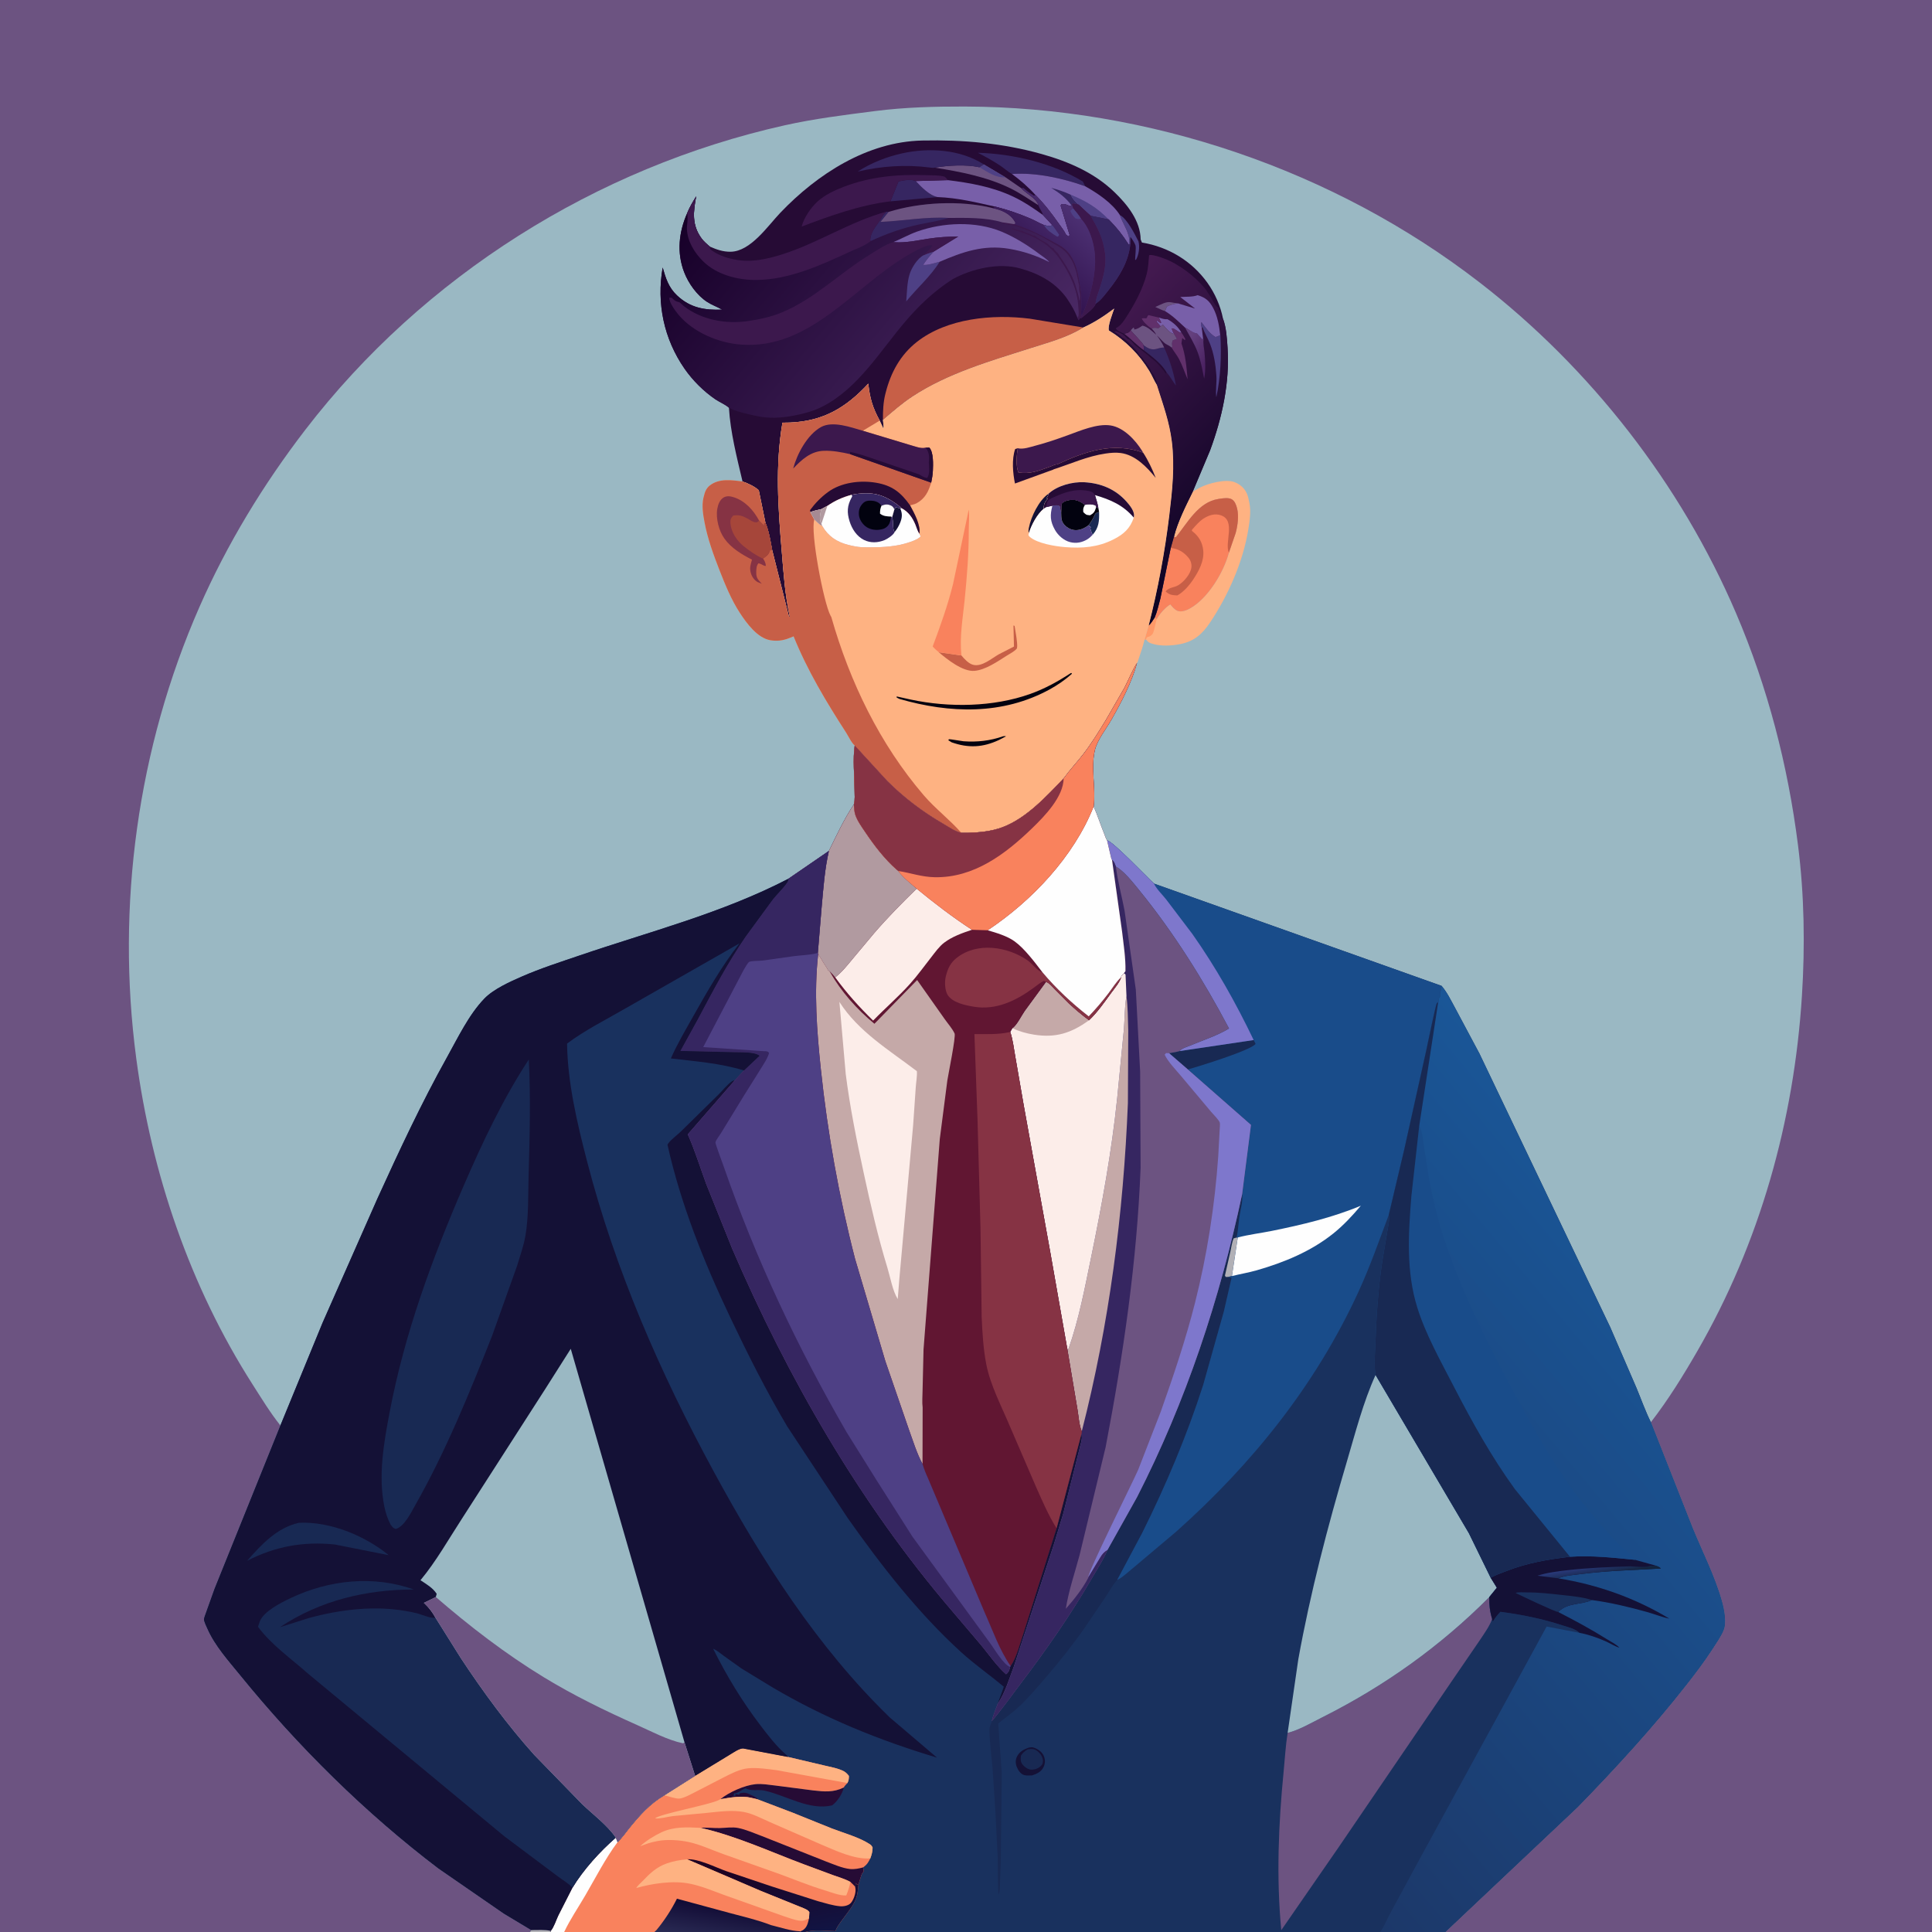 <svg version="1.1" xmlns="http://www.w3.org/2000/svg" style="display: block;" viewBox="0 0 2048 2048" width="1024" height="1024">
<rect x="0" y="0" width="2048" height="2048" fill="#808080" stroke="none"/>
<defs>
	<linearGradient id="Gradient1" gradientUnits="userSpaceOnUse" x1="1321.14" y1="548.561" x2="1130.17" y2="363.814">
		<stop class="stop0" offset="0" stop-opacity="1" stop-color="rgb(13,3,35)"/>
		<stop class="stop1" offset="1" stop-opacity="1" stop-color="rgb(69,26,81)"/>
	</linearGradient>
	<linearGradient id="Gradient2" gradientUnits="userSpaceOnUse" x1="1281.18" y1="379.291" x2="1257.24" y2="364.062">
		<stop class="stop0" offset="0" stop-opacity="1" stop-color="rgb(76,35,99)"/>
		<stop class="stop1" offset="1" stop-opacity="1" stop-color="rgb(100,64,126)"/>
	</linearGradient>
	<linearGradient id="Gradient3" gradientUnits="userSpaceOnUse" x1="763.361" y1="192.382" x2="1052.85" y2="435.821">
		<stop class="stop0" offset="0" stop-opacity="1" stop-color="rgb(23,0,41)"/>
		<stop class="stop1" offset="1" stop-opacity="1" stop-color="rgb(73,40,99)"/>
	</linearGradient>
	<linearGradient id="Gradient4" gradientUnits="userSpaceOnUse" x1="1093.14" y1="282.473" x2="1144.86" y2="226.134">
		<stop class="stop0" offset="0" stop-opacity="1" stop-color="rgb(51,20,80)"/>
		<stop class="stop1" offset="1" stop-opacity="1" stop-color="rgb(77,49,116)"/>
	</linearGradient>
	<linearGradient id="Gradient5" gradientUnits="userSpaceOnUse" x1="826.019" y1="1972.89" x2="840.409" y2="2051.94">
		<stop class="stop0" offset="0" stop-opacity="1" stop-color="rgb(30,3,35)"/>
		<stop class="stop1" offset="1" stop-opacity="1" stop-color="rgb(17,20,67)"/>
	</linearGradient>
	<linearGradient id="Gradient6" gradientUnits="userSpaceOnUse" x1="774.47" y1="2021.47" x2="768.693" y2="2058.62">
		<stop class="stop0" offset="0" stop-opacity="1" stop-color="rgb(17,10,52)"/>
		<stop class="stop1" offset="1" stop-opacity="1" stop-color="rgb(41,42,83)"/>
	</linearGradient>
	<linearGradient id="Gradient7" gradientUnits="userSpaceOnUse" x1="1245.78" y1="1784.84" x2="1774.56" y2="1342.66">
		<stop class="stop0" offset="0" stop-opacity="1" stop-color="rgb(28,56,105)"/>
		<stop class="stop1" offset="1" stop-opacity="1" stop-color="rgb(26,86,151)"/>
	</linearGradient>
	<linearGradient id="Gradient8" gradientUnits="userSpaceOnUse" x1="1696.97" y1="1670.76" x2="1695" y2="1659.08">
		<stop class="stop0" offset="0" stop-opacity="1" stop-color="rgb(18,36,62)"/>
		<stop class="stop1" offset="1" stop-opacity="1" stop-color="rgb(40,56,119)"/>
	</linearGradient>
</defs>
<path transform="translate(0,0)" fill="rgb(154,184,195)" d="M 561.671 2048 L -0 2048 L 0 -0 L 2048 0 L 2048 2048 L 1532.1 2048 L 1463.11 2048 L 885.655 2048 L 853.652 2048 L 848.277 2048 L 822.743 2048 L 693.75 2048 L 693 2048 L 601 2048 L 598.049 2048 L 583.852 2048 L 561.671 2048 z"/>
<path transform="translate(0,0)" fill="rgb(254,178,130)" d="M 1264.39 521.051 L 1272.27 516.73 C 1280.87 512.335 1299.1 507.596 1308.33 510.98 C 1314.64 513.289 1319.5 517.639 1322.05 523.937 C 1323.12 526.561 1323.58 529.245 1324.14 532 L 1324.41 533.242 C 1326.25 542.007 1324.7 552.239 1323.3 561 C 1317.77 595.4 1301.81 631.57 1282.38 660.369 C 1274.35 672.264 1265.55 679.952 1251.06 682.779 C 1242.02 684.545 1230.34 685.22 1221.5 682.393 L 1220.28 682.01 C 1217.65 681.122 1216.53 680.06 1214.85 677.899 L 1213.33 677.883 L 1217.64 663.128 C 1220.21 660.854 1222.06 657.564 1223.97 654.716 L 1226.12 656.235 C 1229.05 650.942 1235.43 643.684 1240.58 640.682 C 1242.75 643.276 1245.14 646.352 1248.42 647.566 C 1252.57 649.097 1257.84 646.945 1261.5 644.907 C 1280.58 634.29 1297.21 606.424 1302.68 585.856 L 1309.8 565.21 L 1310.23 563.5 C 1312.08 556.389 1313.15 546.765 1311.5 539.542 L 1311.24 538.5 C 1310.41 535.167 1308.85 530.993 1305.63 529.205 C 1302.3 527.36 1296.76 528.143 1293.2 528.68 L 1291.5 528.953 C 1270.23 532.254 1258.78 554.29 1246.47 569.501 L 1244.43 568.903 C 1248.53 552.508 1257.01 536.224 1264.39 521.051 z"/>
<path transform="translate(0,0)" fill="rgb(255,153,104)" d="M 1223.97 654.716 L 1226.12 656.235 L 1223.67 666.511 C 1222.94 669.72 1222.43 672.215 1219.5 674.105 C 1218.26 674.905 1218.26 674.628 1217 675.114 L 1215.5 675.782 L 1214.85 677.899 L 1213.33 677.883 L 1217.64 663.128 C 1220.21 660.854 1222.06 657.564 1223.97 654.716 z"/>
<path transform="translate(0,0)" fill="rgb(249,130,93)" d="M 1244.43 568.903 L 1246.47 569.501 C 1258.78 554.29 1270.23 532.254 1291.5 528.953 L 1293.2 528.68 C 1296.76 528.143 1302.3 527.36 1305.63 529.205 C 1308.85 530.993 1310.41 535.167 1311.24 538.5 L 1311.5 539.542 C 1313.15 546.765 1312.08 556.389 1310.23 563.5 L 1309.8 565.21 L 1302.68 585.856 C 1297.21 606.424 1280.58 634.29 1261.5 644.907 C 1257.84 646.945 1252.57 649.097 1248.42 647.566 C 1245.14 646.352 1242.75 643.276 1240.58 640.682 C 1235.43 643.684 1229.05 650.942 1226.12 656.235 L 1223.97 654.716 C 1226.71 648.228 1228.25 641.108 1230.08 634.305 L 1241.02 580.877 L 1244.43 568.903 z"/>
<path transform="translate(0,0)" fill="rgb(199,95,71)" d="M 1244.43 568.903 L 1246.47 569.501 C 1258.78 554.29 1270.23 532.254 1291.5 528.953 L 1293.2 528.68 C 1296.76 528.143 1302.3 527.36 1305.63 529.205 C 1308.85 530.993 1310.41 535.167 1311.24 538.5 L 1311.5 539.542 C 1313.15 546.765 1312.08 556.389 1310.23 563.5 L 1309.8 565.21 L 1302.68 585.856 C 1297.78 575.28 1310.28 551.942 1294.38 546.283 C 1287.98 544.008 1281.6 546.035 1276.1 549.5 C 1271.24 552.556 1267.41 557.257 1263.62 561.508 L 1263.42 562.725 L 1264.29 563.396 C 1270.79 568.547 1274.58 575.003 1275.47 583.281 C 1276.69 594.652 1270.77 605.349 1264.74 614.449 C 1260.73 620.504 1254.43 627.77 1248 631.18 C 1242.54 630.9 1239.7 630.715 1235.56 626.922 C 1239.38 622.334 1244.5 623.154 1249.28 620.198 C 1255.07 616.617 1262.05 608.532 1262.93 601.5 C 1263.37 597.925 1262.2 594.088 1259.93 591.338 C 1254.87 585.218 1248.94 581.609 1241.02 580.877 L 1244.43 568.903 z"/>
<path transform="translate(0,0)" fill="rgb(38,11,53)" d="M 752.392 261.367 C 759.668 264.54 766.406 266.961 774.447 266.858 C 795.775 266.585 813.906 239.419 827.205 225.498 C 866.395 184.471 919.474 150.153 977.73 148.959 C 1020.63 148.081 1062.86 151.626 1104.28 163.294 C 1132.73 171.307 1160.01 183.044 1181.52 203.834 C 1195.06 216.92 1208.88 234.095 1209.15 253.862 L 1210.5 257.09 C 1238.43 261.728 1263.25 276.53 1279.84 299.687 C 1287.85 310.865 1293.79 324.272 1296.42 337.772 C 1299.96 347.378 1300.63 358.764 1301.28 368.928 C 1303.65 405.797 1295.46 442.968 1282.72 477.443 L 1264.39 521.051 C 1257.01 536.224 1248.53 552.508 1244.43 568.903 L 1241.02 580.877 L 1230.08 634.305 C 1228.25 641.108 1226.71 648.228 1223.97 654.716 C 1222.06 657.564 1220.21 660.854 1217.64 663.128 C 1227.48 624.659 1234.78 585.464 1239.54 546.054 C 1242.68 520.057 1245.47 493.989 1242.18 467.844 C 1239.59 447.258 1233.21 429.812 1227.02 410.306 L 1226.41 408.362 C 1223.39 403.611 1221.27 398.189 1218.34 393.338 C 1207.76 375.852 1192.87 360.945 1175.49 350.361 C 1173.84 345.754 1179.6 331.846 1181.1 327.083 C 1170.78 334.865 1160.23 341.862 1148.39 347.161 C 1132.06 357.694 1109.93 363.553 1091.44 369.456 C 1049.06 382.987 1004.97 395.624 967.425 420.219 C 956.267 427.528 946.092 436.481 935.966 445.139 C 936.101 446.775 937.056 452.919 936.307 454 L 932.529 445.862 C 925.088 432.481 922.005 421.879 920.419 406.684 C 896.786 432.193 872.814 446.461 837.5 447.939 L 829.431 448.069 C 821.645 494.112 824.834 537.86 828.661 584 C 830.579 607.137 832.125 630.807 837.189 653.5 L 836.388 653.913 L 818.478 582.908 C 816.859 573.935 814.981 562.492 811.404 554.201 L 804.333 519.692 C 799.645 515.5 793.048 512.41 787.127 510.414 C 781.118 484.907 774.272 458.414 772.694 432.201 C 768.903 428.741 762.825 426.345 758.443 423.375 C 745.995 414.937 734.319 403.315 725.733 390.961 C 703.713 359.28 695.839 321.46 702.464 283.592 C 705.79 295.063 708.661 304.656 717.657 313.146 C 731.678 326.38 747.028 328.93 765.495 328.213 C 760.258 325.23 754.612 323.323 749.5 319.987 C 738.798 313.005 729.874 300.497 725.284 288.649 C 717.206 267.794 719.566 245.962 728.484 225.844 C 730.994 219.577 734.503 213.827 738.004 208.074 C 734.896 224.306 733.172 238.336 743.565 252.616 C 745.97 255.92 749.286 258.748 752.392 261.367 z"/>
<path transform="translate(0,0)" fill="rgb(97,48,107)" d="M 1191.58 353.744 C 1195.31 352.89 1196.1 353.077 1198.68 350.083 C 1200.48 352.716 1211.92 363.89 1212.22 365.924 L 1212.76 371.364 C 1205.27 366.408 1198.98 359.089 1191.58 353.744 z"/>
<path transform="translate(0,0)" fill="rgb(78,64,133)" d="M 1187.16 228.003 C 1194.88 231.964 1202.77 247.998 1206.82 255.82 C 1208.36 261.887 1207.3 269.971 1204.2 275.353 L 1203.3 275.5 C 1203.25 271.965 1204.48 262.896 1203.65 260.067 C 1203.12 258.27 1200.24 253.526 1198.97 252 L 1198.2 251.266 L 1198.17 259.371 L 1196.94 259.163 C 1196.96 256.444 1197.18 253.403 1196.6 250.74 L 1196.09 249 C 1194.04 241.735 1189.92 235.965 1187.48 228.936 L 1187.16 228.003 z"/>
<path transform="translate(0,0)" fill="rgb(54,38,97)" d="M 943.899 213.42 L 952.428 192.335 C 957.304 191.166 966.032 189.621 970.719 191.913 C 976.669 198.3 985.277 207.241 993.912 208.915 L 943.899 213.42 z"/>
<path transform="translate(0,0)" fill="rgb(108,83,129)" d="M 1038.22 177.298 L 1042.89 174.295 L 1065.92 187.973 L 1082.93 199.736 C 1087.75 205.217 1099.03 210.443 1100.74 217.536 C 1090.84 211.248 1081.06 204.494 1070.5 199.363 C 1045.79 187.363 1017.77 182.03 990.833 177.711 C 1005.02 175.303 1024.14 174.159 1038.22 177.298 z"/>
<path transform="translate(0,0)" fill="rgb(78,64,133)" d="M 1038.22 177.298 L 1042.89 174.295 L 1065.92 187.973 C 1055.23 188.598 1047.18 182.446 1038.22 177.298 z"/>
<path transform="translate(0,0)" fill="rgb(54,38,97)" d="M 1072.74 184.456 C 1068.33 181.972 1064.56 178.46 1060.35 175.64 C 1052.74 170.534 1044.74 166.145 1036.6 161.956 C 1073.82 162.981 1116.05 172.914 1147.94 192.5 L 1150.34 197.433 C 1126.93 188.953 1097.82 182.596 1072.74 184.456 z"/>
<path transform="translate(0,0)" fill="rgb(54,38,97)" d="M 990.833 177.711 C 989.767 178.148 986.621 177.717 985.373 177.553 C 960.233 174.243 933.822 176.053 909.194 181.912 C 923.11 172.73 940.002 166.18 956.218 162.579 C 984.556 156.287 1017.94 158.242 1042.89 174.295 L 1038.22 177.298 C 1024.14 174.159 1005.02 175.303 990.833 177.711 z"/>
<path transform="translate(0,0)" fill="rgb(120,95,169)" d="M 1004.79 190.957 C 1028.72 193.941 1052.21 198.092 1074.16 208.5 C 1085.45 213.855 1095.59 220.769 1105.72 228.015 L 1115.67 238.771 C 1112.09 240.027 1110.03 239.434 1106.43 238.46 C 1101.58 236.551 1097.06 233.726 1092.22 231.668 C 1079.81 226.381 1068.28 222.436 1055.19 219.084 C 1034.58 214.501 1015.19 209.7 993.912 208.915 C 985.277 207.241 976.669 198.3 970.719 191.913 L 1004.79 190.957 z"/>
<path transform="translate(0,0)" fill="rgb(60,24,77)" d="M 943.899 213.42 C 912.056 217.223 879.618 228.862 849.818 240.187 C 852.098 230.808 859.603 220.093 866.572 213.668 C 874.21 206.627 884.805 201.695 894.411 198.018 C 922.503 187.264 951.417 184.606 981.297 185.659 C 985.585 185.811 998.081 185.702 1001.5 187.422 C 1002.41 187.881 1004.01 190.12 1004.79 190.957 L 970.719 191.913 C 966.032 189.621 957.304 191.166 952.428 192.335 L 943.899 213.42 z"/>
<path transform="translate(0,0)" fill="rgb(120,95,169)" d="M 1072.74 184.456 C 1097.82 182.596 1126.93 188.953 1150.34 197.433 C 1163.47 204.816 1178.87 215.041 1187.16 228.003 L 1187.48 228.936 C 1189.92 235.965 1194.04 241.735 1196.09 249 L 1196.6 250.74 C 1197.18 253.403 1196.96 256.444 1196.94 259.163 L 1196.39 259.164 C 1189.89 248.999 1183.69 241.14 1175.15 232.558 L 1156 228.597 L 1143.41 216.912 C 1141.07 216.344 1138.94 215.611 1136.52 215.84 L 1136.72 217.946 L 1135.98 218.049 L 1134 218.474 L 1132.92 217.978 C 1130.04 216.697 1128.35 215.86 1125.12 216.5 L 1124.34 218 L 1133.83 249 L 1133 250.729 L 1130.13 248.878 C 1128.16 244.642 1124.62 240.271 1121.93 236.453 C 1114.76 226.275 1106.51 215.519 1097.67 206.754 C 1090.15 198.372 1081.8 191.131 1072.74 184.456 z"/>
<path transform="translate(0,0)" fill="rgb(54,38,97)" d="M 1135.98 218.049 C 1130.52 210.043 1122.44 204.139 1114.3 199.099 C 1121.43 201.034 1128.24 203.274 1134.96 206.372 C 1137.15 211.004 1139.68 213.541 1143.41 216.912 C 1141.07 216.344 1138.94 215.611 1136.52 215.84 L 1136.72 217.946 L 1135.98 218.049 z"/>
<path transform="translate(0,0)" fill="rgb(78,64,133)" d="M 1134.96 206.372 C 1151.21 213.092 1162.83 219.863 1175.15 232.558 L 1156 228.597 L 1143.41 216.912 C 1139.68 213.541 1137.15 211.004 1134.96 206.372 z"/>
<path transform="translate(0,0)" fill="rgb(199,95,71)" d="M 935.966 445.139 C 935.869 436.123 936.262 426.555 938.453 417.789 L 938.919 416 C 944.301 394.898 954.38 376.335 971.665 362.656 C 1003.83 337.206 1052.28 332.903 1091.54 337.808 L 1148.39 347.161 C 1132.06 357.694 1109.93 363.553 1091.44 369.456 C 1049.06 382.987 1004.97 395.624 967.425 420.219 C 956.267 427.528 946.092 436.481 935.966 445.139 z"/>
<path transform="translate(0,0)" fill="url(#Gradient1)" d="M 1191.58 353.744 L 1191.52 353.777 C 1188.59 352.267 1184.1 350.896 1182.7 347.973 C 1187.02 345.742 1189.55 342.714 1192.21 338.714 C 1201.68 324.497 1211.35 306.99 1215.59 290.319 C 1217.21 283.981 1217.51 276.982 1218.09 270.473 L 1219.61 270.294 C 1223.85 270.438 1230.06 272.569 1234 274.043 C 1249.78 279.938 1266.56 292.792 1277.35 305.802 C 1279.24 308.079 1280.45 310.739 1282.23 313.075 C 1284.7 316.309 1287.44 323.494 1290.53 325.527 L 1291.75 326.25 C 1291.74 326.706 1291.68 327.943 1291.83 328.34 C 1292.3 329.649 1293.22 330.57 1293.5 332 C 1293.93 334.233 1294.28 336.121 1295 338.294 L 1296.42 337.772 C 1299.96 347.378 1300.63 358.764 1301.28 368.928 C 1303.65 405.797 1295.46 442.968 1282.72 477.443 L 1264.39 521.051 C 1257.01 536.224 1248.53 552.508 1244.43 568.903 L 1241.02 580.877 L 1230.08 634.305 C 1228.25 641.108 1226.71 648.228 1223.97 654.716 C 1222.06 657.564 1220.21 660.854 1217.64 663.128 C 1227.48 624.659 1234.78 585.464 1239.54 546.054 C 1242.68 520.057 1245.47 493.989 1242.18 467.844 C 1239.59 447.258 1233.21 429.812 1227.02 410.306 L 1226.41 408.362 C 1226.75 403.944 1224.25 398.68 1221.43 395.138 C 1220.07 393.436 1220.7 394.517 1219.75 392.144 C 1219.07 390.436 1218.35 389.262 1217.21 387.809 L 1215.66 385.822 C 1214.65 384.155 1213.68 383.33 1212.66 381.822 C 1210.81 379.098 1212.72 380.928 1210.83 379.142 C 1209.43 377.824 1207.99 376.887 1207.17 375.096 C 1205.78 372.052 1193.07 359.221 1190.31 358.185 L 1189.5 358 C 1188.45 356.694 1187.41 355.69 1186 354.755 C 1184.36 353.664 1182.8 352.755 1181.25 351.505 L 1183.02 351.02 C 1186.44 352.402 1190.37 354.038 1192.95 356.747 L 1195.06 359.047 C 1195.84 359.638 1196.95 359.681 1197.75 360.25 C 1200.14 361.946 1201.58 364.822 1204.19 366.595 L 1216.91 376.644 L 1219.25 378.75 C 1223.28 381.711 1226.77 384.776 1230 388.72 C 1231.67 390.756 1233.56 392.701 1234.94 394.944 L 1235.5 395.951 L 1236.83 395.141 C 1232.15 385.992 1220.7 377.617 1212.76 371.364 L 1212.22 365.924 C 1211.92 363.89 1200.48 352.716 1198.68 350.083 C 1196.1 353.077 1195.31 352.89 1191.58 353.744 z"/>
<path transform="translate(0,0)" fill="rgb(108,83,129)" d="M 1235 329.781 C 1231.45 328.705 1228.01 326.888 1224.64 325.363 L 1225.94 324.83 C 1231.08 322.753 1235.86 319.32 1241.59 320.485 L 1244.73 321.039 L 1249.17 321.658 C 1244.47 322.012 1241.22 322.901 1237 324.985 L 1235 329.781 z"/>
<path transform="translate(0,0)" fill="rgb(120,95,169)" d="M 1228.39 336.524 L 1229.49 336.916 C 1232.41 337.934 1234.51 338.565 1237.61 338.412 C 1243.72 341.735 1249.14 346.64 1252.46 352.801 L 1251.3 352.579 C 1248.16 351.656 1245.12 347.826 1242.15 348.079 C 1242.6 350.41 1243.48 351.933 1244.59 353.994 C 1239.65 353.129 1236.13 347.772 1232.69 344.196 L 1230.32 345.978 L 1226.05 341 L 1226.5 339.809 L 1229.9 342.249 L 1230.96 342 L 1228.39 336.524 z"/>
<path transform="translate(0,0)" fill="rgb(97,48,107)" d="M 1220.82 348.207 L 1219.36 347.456 C 1216.81 345.778 1211.05 340.315 1210.34 337.5 C 1211.71 337.292 1212.73 337.261 1214.14 337.398 C 1216.67 337.645 1215.23 335.648 1217.5 334.019 L 1227.11 336.317 L 1228.39 336.524 L 1230.96 342 L 1229.9 342.249 L 1226.5 339.809 L 1226.05 341 L 1230.32 345.978 L 1227.93 347.982 C 1225.21 347.492 1223.48 347.107 1220.82 348.207 z"/>
<path transform="translate(0,0)" fill="url(#Gradient2)" d="M 1256.17 347.221 C 1260.53 349.159 1264.22 352.977 1268.9 353.5 L 1274.45 359.739 L 1275.33 358.874 L 1275.81 359.469 C 1275.17 364.607 1276.32 368.478 1276.81 373.5 C 1277.69 382.504 1278.18 392.474 1276.46 401.368 C 1274.5 391.857 1272.92 382.19 1269.45 373.084 C 1266 364.043 1260.78 355.7 1256.17 347.221 z"/>
<path transform="translate(0,0)" fill="rgb(97,48,107)" d="M 1244.59 353.994 C 1243.48 351.933 1242.6 350.41 1242.15 348.079 C 1245.12 347.826 1248.16 351.656 1251.3 352.579 L 1252.46 352.801 C 1254.08 354.902 1255.27 357.174 1256.53 359.5 L 1256 360.544 L 1253.22 358.329 L 1252.38 364.109 C 1256.73 376.133 1257.79 389.379 1258.92 402.03 C 1255.82 394.833 1253.42 387.443 1249.73 380.487 C 1247.46 376.219 1244.41 372.67 1242 368.538 L 1242.71 367.294 C 1242.3 364.569 1242.12 363.358 1243.26 360.734 L 1247.65 359.246 L 1244.59 353.994 z"/>
<path transform="translate(0,0)" fill="rgb(54,38,97)" d="M 1212.76 371.364 L 1212.22 365.924 C 1216.82 369.208 1220.75 371.536 1226.68 369.678 C 1229.42 368.821 1231.01 368.49 1234.02 368.363 C 1239.85 381.3 1244.13 394.716 1246.56 408.705 C 1243.06 404.358 1240.68 399.195 1236.83 395.141 C 1232.15 385.992 1220.7 377.617 1212.76 371.364 z"/>
<path transform="translate(0,0)" fill="rgb(78,64,133)" d="M 1273.86 347.188 C 1272.88 344.837 1272.93 343.851 1273.5 341.383 C 1277.92 346.991 1282.21 353.73 1288.5 357.284 C 1290.37 356.688 1291.78 356.221 1293.48 355.199 L 1293.65 355.359 C 1294.89 376.853 1293.98 399.923 1289.35 421.058 C 1288.36 413.902 1289.91 405.803 1289.43 398.369 C 1288.7 387.14 1286.85 375.048 1282.69 364.54 C 1280.32 358.544 1276.96 353.092 1274.73 347 L 1273.86 347.188 z"/>
<path transform="translate(0,0)" fill="rgb(108,83,129)" d="M 1230.32 345.978 L 1232.69 344.196 C 1236.13 347.772 1239.65 353.129 1244.59 353.994 L 1247.65 359.246 L 1243.26 360.734 C 1242.12 363.358 1242.3 364.569 1242.71 367.294 L 1242 368.538 C 1240.37 367.061 1238.95 366.181 1236.96 365.235 C 1233.01 363.398 1229.82 358.459 1226.33 355.576 C 1229.25 359.725 1232.07 363.635 1234.02 368.363 C 1231.01 368.49 1229.42 368.821 1226.68 369.678 C 1220.75 371.536 1216.82 369.208 1212.22 365.924 C 1211.92 363.89 1200.48 352.716 1198.68 350.083 C 1199.68 349.043 1200.62 347.88 1201.84 347.087 L 1202.5 349.306 C 1205.82 348.786 1208.25 347.036 1211 345.192 C 1216.53 346.238 1221.38 351.224 1225.58 354.785 C 1224.52 352.257 1222.57 350.28 1220.82 348.207 C 1223.48 347.107 1225.21 347.492 1227.93 347.982 L 1230.32 345.978 z"/>
<path transform="translate(0,0)" fill="rgb(120,95,169)" d="M 1249.17 321.658 L 1250.03 321.995 L 1266.81 327.072 L 1251.13 314.841 C 1256.52 314.404 1264.69 314.959 1269.5 312.878 C 1277.84 315.426 1281.96 318.759 1286.12 326.679 C 1290.75 335.495 1292.39 345.396 1293.48 355.199 C 1291.78 356.221 1290.37 356.688 1288.5 357.284 C 1282.21 353.73 1277.92 346.991 1273.5 341.383 C 1272.93 343.851 1272.88 344.837 1273.86 347.188 L 1275.33 358.874 L 1274.45 359.739 L 1268.9 353.5 C 1264.22 352.977 1260.53 349.159 1256.17 347.221 C 1248.98 340.633 1243.47 334.997 1235 329.781 L 1237 324.985 C 1241.22 322.901 1244.47 322.012 1249.17 321.658 z"/>
<path transform="translate(0,0)" fill="url(#Gradient3)" d="M 1082.93 199.736 L 1084.67 199.258 C 1087.71 201.875 1090.5 204.162 1093.99 206.156 L 1096.01 207.462 L 1097.67 206.754 C 1106.51 215.519 1114.76 226.275 1121.93 236.453 C 1124.62 240.271 1128.16 244.642 1130.13 248.878 L 1133 250.729 L 1133.83 249 L 1124.34 218 L 1125.12 216.5 C 1128.35 215.86 1130.04 216.697 1132.92 217.978 L 1134 218.474 L 1135.98 218.049 L 1136.72 217.946 L 1136.52 215.84 C 1138.94 215.611 1141.07 216.344 1143.41 216.912 L 1156 228.597 L 1175.15 232.558 C 1183.69 241.14 1189.89 248.999 1196.39 259.164 L 1196.94 259.163 L 1198.17 259.371 C 1195.93 277.787 1186.86 292.759 1175.5 307.076 C 1172.12 311.33 1168.44 316.396 1164.3 319.82 L 1161.39 321.993 C 1160.39 326.428 1150.22 333.702 1146.5 336.973 L 1144.47 337.171 L 1143.52 339.362 C 1142.99 338.534 1142.48 337.819 1142.14 336.888 C 1139.22 329.451 1135.95 323.843 1131.56 317.243 C 1126.49 309.613 1118.6 302.153 1110.89 297.244 C 1101.24 291.1 1092.27 287.594 1081.3 284.508 C 1058.7 278.147 1030.15 284.878 1010 295.867 L 1006.88 297.849 C 989.095 309.742 974.127 323.94 960.201 340.186 C 933.222 371.659 909.72 411.801 871.531 431.115 C 862.415 435.725 852.646 438.373 842.667 440.333 C 828.439 443.126 815.283 443.951 801.005 440.772 C 792.039 438.775 780.793 436.564 772.694 432.201 C 768.903 428.741 762.825 426.345 758.443 423.375 C 745.995 414.937 734.319 403.315 725.733 390.961 C 703.713 359.28 695.839 321.46 702.464 283.592 C 705.79 295.063 708.661 304.656 717.657 313.146 C 731.678 326.38 747.028 328.93 765.495 328.213 C 760.258 325.23 754.612 323.323 749.5 319.987 C 738.798 313.005 729.874 300.497 725.284 288.649 C 717.206 267.794 719.566 245.962 728.484 225.844 C 730.994 219.577 734.503 213.827 738.004 208.074 C 734.896 224.306 733.172 238.336 743.565 252.616 C 745.97 255.92 749.286 258.748 752.392 261.367 L 752.814 264 C 759.66 269.839 769.617 273.311 778.395 274.981 L 780 275.276 C 796.53 278.409 813.483 274.591 829.219 269.615 C 867.246 257.589 901.108 234.939 939.616 224.444 L 941.881 224.672 C 975.015 214.287 1018.55 212.114 1052.28 220.629 L 1055.19 219.084 C 1068.28 222.436 1079.81 226.381 1092.22 231.668 C 1097.06 233.726 1101.58 236.551 1106.43 238.46 C 1110.03 239.434 1112.09 240.027 1115.67 238.771 L 1105.72 228.015 C 1104.79 224.192 1102.11 221.23 1100.74 217.536 C 1099.03 210.443 1087.75 205.217 1082.93 199.736 z"/>
<path transform="translate(0,0)" fill="rgb(54,38,97)" d="M 939.616 224.444 L 941.881 224.672 L 933.357 235.246 C 957.097 234.28 981.826 229.521 1005.48 231.018 C 995.115 234.41 984.055 235.753 973.394 238.117 C 955.798 242.02 939.251 247.914 922.951 255.554 L 922.49 254.628 C 922.784 244.807 930.722 237.887 935.009 230.005 C 936.337 227.564 937.573 226.398 939.616 224.444 z"/>
<path transform="translate(0,0)" fill="rgb(78,64,133)" d="M 978.962 270.581 C 982.571 268.892 986.028 267.675 989.878 266.65 C 985.506 271.087 982.039 275.695 978.498 280.807 C 983.348 281.407 991.133 278.656 996.035 277.516 C 986.752 292.686 971.876 305.573 960.657 319.504 C 961.404 310.345 961.466 299.799 964.129 290.969 C 966.261 283.895 972.511 274.01 978.962 270.581 z"/>
<path transform="translate(0,0)" fill="rgb(60,24,77)" d="M 1136.72 217.946 L 1136.52 215.84 C 1138.94 215.611 1141.07 216.344 1143.41 216.912 L 1156 228.597 C 1164.04 242.475 1169.18 252.079 1171.41 268.344 C 1173.22 281.565 1169.31 294.942 1165.26 307.394 C 1163.72 312.106 1161.57 316.996 1161.39 321.993 C 1160.39 326.428 1150.22 333.702 1146.5 336.973 L 1144.47 337.171 L 1143.52 339.362 C 1142.99 338.534 1142.48 337.819 1142.14 336.888 C 1142.75 335.979 1143.04 335.704 1143.29 334.483 C 1143.8 331.949 1143.18 328.081 1143.06 325.462 C 1142.18 306.976 1133.99 290.075 1123.69 275 C 1110.85 256.187 1092.96 249.201 1072.01 242.785 L 1073 242 C 1076.19 242.455 1078.99 244.035 1082 244.5 L 1083.5 244.51 L 1086 246 C 1088.11 246.867 1090.22 247.286 1092.34 248.297 L 1095 249.5 L 1097 249.755 C 1099.76 252.372 1105.25 255.391 1108.75 257.25 C 1111.73 258.832 1113.27 261.661 1116.09 263.013 L 1116.99 263.326 C 1118.02 265.28 1117.55 264.774 1118.89 266.112 C 1120.18 267.408 1121.78 268.552 1122.61 270.214 C 1123.42 271.82 1122.47 270.392 1123.75 272.158 L 1126.64 276.364 C 1131.42 283.458 1136.74 292.7 1139.49 300.732 L 1139.88 302.04 C 1141.64 307.594 1143.38 312.972 1144.25 318.75 L 1144.76 318 C 1144.9 315.631 1145.46 312.64 1144.6 310.42 C 1143.57 307.787 1144.33 304.864 1143.77 302.088 L 1141.5 291 C 1141.13 289.055 1140.82 287.405 1140.11 285.547 L 1139.5 284 C 1138.34 279.991 1136.71 276.474 1134.25 273.01 L 1133.5 272 C 1130.77 267.615 1126.89 264.109 1122.44 261.447 L 1112.36 255.636 C 1102.97 249.561 1092.44 244.945 1081.84 241.453 C 1078.89 240.482 1076 239.002 1072.91 238.646 L 1063.56 237.049 L 1062.4 235.656 L 1075.19 237.64 L 1075.18 237.697 C 1092.46 242.952 1106.15 250.729 1121.89 259.14 C 1126.55 261.634 1131.02 265.266 1134.09 269.64 C 1142.35 281.379 1143.09 292.423 1145.49 306 C 1146.69 312.766 1146.18 319.961 1146.2 326.859 C 1146.21 329.389 1145.73 332.829 1146.65 335.18 C 1154.63 317.062 1160.31 298.156 1160.88 278.221 C 1161.31 263.045 1156.54 243.161 1145.81 231.792 C 1143.56 227.873 1140.4 224.414 1137.54 220.919 L 1136.72 217.946 z"/>
<path transform="translate(0,0)" fill="rgb(54,38,97)" d="M 1156 228.597 L 1175.15 232.558 C 1183.69 241.14 1189.89 248.999 1196.39 259.164 L 1196.94 259.163 L 1198.17 259.371 C 1195.93 277.787 1186.86 292.759 1175.5 307.076 C 1172.12 311.33 1168.44 316.396 1164.3 319.82 L 1161.39 321.993 C 1161.57 316.996 1163.72 312.106 1165.26 307.394 C 1169.31 294.942 1173.22 281.565 1171.41 268.344 C 1169.18 252.079 1164.04 242.475 1156 228.597 z"/>
<path transform="translate(0,0)" fill="rgb(108,83,129)" d="M 941.881 224.672 C 975.015 214.287 1018.55 212.114 1052.28 220.629 C 1061.58 222.6 1070.75 226.34 1075.81 235.046 L 1076.52 236.78 L 1075.19 237.64 L 1062.4 235.656 C 1044.51 230.305 1023.99 230.942 1005.48 231.018 C 981.826 229.521 957.097 234.28 933.357 235.246 L 941.881 224.672 z"/>
<path transform="translate(0,0)" fill="rgb(120,95,169)" d="M 946.959 256.652 C 955.458 253.201 963.422 248.6 972.077 245.515 C 999.633 235.694 1034.24 234.154 1061.66 245.55 C 1075.76 251.41 1089.21 259.849 1101.4 269 C 1104.92 271.646 1109.53 274.48 1112.34 277.807 C 1098.24 270.861 1085.11 266.304 1069.62 263.717 C 1042.58 259.204 1020.28 267.076 996.035 277.516 C 991.133 278.656 983.348 281.407 978.498 280.807 C 982.039 275.695 985.506 271.087 989.878 266.65 L 1015.81 250.711 C 1005.03 250.737 994.652 251.399 984 253.043 C 972.183 254.866 960.39 257.554 948.365 256.762 L 946.959 256.652 z"/>
<path transform="translate(0,0)" fill="url(#Gradient4)" d="M 1082.93 199.736 L 1084.67 199.258 C 1087.71 201.875 1090.5 204.162 1093.99 206.156 L 1096.01 207.462 L 1097.67 206.754 C 1106.51 215.519 1114.76 226.275 1121.93 236.453 C 1124.62 240.271 1128.16 244.642 1130.13 248.878 L 1133 250.729 L 1133.83 249 L 1124.34 218 L 1125.12 216.5 C 1128.35 215.86 1130.04 216.697 1132.92 217.978 L 1134 218.474 L 1135.98 218.049 L 1136.72 217.946 L 1137.54 220.919 C 1140.4 224.414 1143.56 227.873 1145.81 231.792 C 1156.54 243.161 1161.31 263.045 1160.88 278.221 C 1160.31 298.156 1154.63 317.062 1146.65 335.18 C 1145.73 332.829 1146.21 329.389 1146.2 326.859 C 1146.18 319.961 1146.69 312.766 1145.49 306 C 1143.09 292.423 1142.35 281.379 1134.09 269.64 C 1131.02 265.266 1126.55 261.634 1121.89 259.14 C 1106.15 250.729 1092.46 242.952 1075.18 237.697 L 1075.19 237.64 L 1076.52 236.78 L 1075.81 235.046 C 1070.75 226.34 1061.58 222.6 1052.28 220.629 L 1055.19 219.084 C 1068.28 222.436 1079.81 226.381 1092.22 231.668 C 1097.06 233.726 1101.58 236.551 1106.43 238.46 C 1110.03 239.434 1112.09 240.027 1115.67 238.771 L 1105.72 228.015 C 1104.79 224.192 1102.11 221.23 1100.74 217.536 C 1099.03 210.443 1087.75 205.217 1082.93 199.736 z"/>
<path transform="translate(0,0)" fill="rgb(78,64,133)" d="M 1145.81 231.792 C 1143.38 232.535 1142.48 232.096 1139.97 231.5 C 1137.44 228.899 1136.02 226.785 1134.51 223.5 L 1137.54 220.919 C 1140.4 224.414 1143.56 227.873 1145.81 231.792 z"/>
<path transform="translate(0,0)" fill="rgb(78,64,133)" d="M 1115.67 238.771 L 1122.71 248.802 L 1121.74 250.706 L 1120.5 250.786 C 1114.87 247.163 1109.94 244.359 1106.43 238.46 C 1110.03 239.434 1112.09 240.027 1115.67 238.771 z"/>
<path transform="translate(0,0)" fill="rgb(60,24,77)" d="M 728.484 225.844 C 730.994 219.577 734.503 213.827 738.004 208.074 C 734.896 224.306 733.172 238.336 743.565 252.616 C 745.97 255.92 749.286 258.748 752.392 261.367 L 752.814 264 C 759.66 269.839 769.617 273.311 778.395 274.981 L 780 275.276 C 796.53 278.409 813.483 274.591 829.219 269.615 C 867.246 257.589 901.108 234.939 939.616 224.444 C 937.573 226.398 936.337 227.564 935.009 230.005 C 930.722 237.887 922.784 244.807 922.49 254.628 L 922.951 255.554 C 917.044 260.541 907.6 263.745 900.613 266.982 C 870.182 281.078 836.64 296.355 802.5 296.786 C 782.351 297.041 759.972 291.435 745.326 276.989 C 736.276 268.064 728.808 256.075 728.18 243.017 C 727.987 239.01 729.014 235.056 728.859 231.103 L 728.484 225.844 z"/>
<path transform="translate(0,0)" fill="rgb(60,24,77)" d="M 946.959 256.652 L 948.365 256.762 C 960.39 257.554 972.183 254.866 984 253.043 C 994.652 251.399 1005.03 250.737 1015.81 250.711 L 989.878 266.65 C 986.028 267.675 982.571 268.892 978.962 270.581 L 982 267.49 C 984.71 265.149 986.487 263.505 988.49 260.5 C 984.852 257.289 966.084 268.298 962 270.695 C 904.953 304.167 858.451 370.788 785.432 365.284 C 761.439 363.476 734.901 352.299 719.235 333.636 C 716.083 329.881 709.101 320.461 709.5 315.623 L 712 315.624 C 713.745 317.226 715.374 318.972 717.68 319.714 C 719.159 320.19 720.084 320.069 721.288 321.221 L 724.93 324.5 C 743.456 339.03 769.3 343.702 792.26 340.433 C 804.952 338.626 817.115 336.062 829 331.108 C 863.779 316.613 890.139 289.471 921.846 270.053 C 929.696 265.246 938.127 259.254 946.959 256.652 z"/>
<path transform="translate(0,0)" fill="rgb(254,178,130)" d="M 1148.39 347.161 C 1160.23 341.862 1170.78 334.865 1181.1 327.083 C 1179.6 331.846 1173.84 345.754 1175.49 350.361 C 1192.87 360.945 1207.76 375.852 1218.34 393.338 C 1221.27 398.189 1223.39 403.611 1226.41 408.362 L 1227.02 410.306 C 1233.21 429.812 1239.59 447.258 1242.18 467.844 C 1245.47 493.989 1242.68 520.057 1239.54 546.054 C 1234.78 585.464 1227.48 624.659 1217.64 663.128 L 1213.33 677.883 C 1211.64 684.687 1209.53 691.235 1207.2 697.837 C 1206.81 698.934 1206.1 701.96 1205.32 702.778 C 1200.12 710.894 1196.43 720.405 1192 729.024 L 1172.5 762.889 C 1164.94 775.293 1157.27 787.82 1148.4 799.344 C 1141.65 808.105 1133.99 816.166 1127.53 825.147 C 1109.2 844.223 1088.32 867.115 1063 876.788 C 1051.26 881.272 1037.95 882.521 1025.5 882.852 L 1019.02 882.801 C 1012.5 881.407 1005.96 876.682 1000.18 873.355 C 978.665 860.972 957.874 845.269 940.361 827.639 L 906.048 790.246 C 902.744 787.71 899.196 780.135 896.797 776.424 C 875.752 743.855 855.811 710.648 841.252 674.567 L 836.466 676.471 C 829.949 679.065 823.515 679.838 816.554 678.65 C 802.855 676.311 791.406 660.61 784.293 649.703 C 775.204 635.767 768.678 619.723 762.641 604.278 C 756.304 588.067 750.143 571.159 746.907 554.018 C 745.324 545.634 743.725 536.228 745.668 527.776 L 745.991 526.5 C 747.189 521.58 748.399 517.774 752.532 514.543 C 762.318 506.894 775.736 508.886 787.127 510.414 C 793.048 512.41 799.645 515.5 804.333 519.692 L 811.404 554.201 C 814.981 562.492 816.859 573.935 818.478 582.908 L 836.388 653.913 L 837.189 653.5 C 832.125 630.807 830.579 607.137 828.661 584 C 824.834 537.86 821.645 494.112 829.431 448.069 L 837.5 447.939 C 872.814 446.461 896.786 432.193 920.419 406.684 C 922.005 421.879 925.088 432.481 932.529 445.862 L 936.307 454 C 937.056 452.919 936.101 446.775 935.966 445.139 C 946.092 436.481 956.267 427.528 967.425 420.219 C 1004.97 395.624 1049.06 382.987 1091.44 369.456 C 1109.93 363.553 1132.06 357.694 1148.39 347.161 z"/>
<path transform="translate(0,0)" fill="rgb(20,17,54)" d="M 1090.78 564.911 C 1089.96 563.004 1090.27 561.426 1090.66 559.45 C 1093 547.492 1101.32 530.287 1111.55 523.289 C 1111.05 525.153 1110.61 526.418 1109.5 528 L 1110.67 528.636 C 1106.95 532.981 1106.86 533.733 1106.23 539.397 C 1099.49 545.034 1093.26 556.486 1090.78 564.911 z"/>
<path transform="translate(0,0)" fill="rgb(2,2,15)" d="M 1063.26 780.5 C 1065.28 780.235 1064.21 780.264 1066.48 780.5 L 1058.89 784.438 C 1041.83 792.408 1026.55 793.176 1008.76 786.89 L 1005.28 784.704 C 1005.5 784.354 1005.58 783.869 1005.93 783.654 C 1006.51 783.298 1019.6 785.639 1021.5 785.775 C 1035.88 786.8 1049.66 785.257 1063.26 780.5 z"/>
<path transform="translate(0,0)" fill="rgb(199,95,71)" d="M 1019.15 694.812 C 1022.21 698.492 1026.73 703.438 1031.5 704.706 C 1040.91 707.206 1051.15 697.849 1058.95 693.5 L 1074.85 685.368 L 1074.32 663 L 1075.5 663.49 L 1077.1 673.329 C 1077.45 675.632 1079.13 686.107 1077.7 687.72 C 1075.12 690.645 1070.31 693.075 1066.98 695.175 C 1057.3 701.296 1044.54 710.221 1032.84 711.137 C 1020.52 712.1 1004.12 699.056 995.128 691.383 L 1019.15 694.812 z"/>
<path transform="translate(0,0)" fill="rgb(2,2,15)" d="M 1135.11 713.5 L 1136.15 713.471 L 1136.01 714.5 C 1128.94 720.763 1121.08 726.202 1112.8 730.74 C 1062.81 758.134 1006.79 756.346 953.456 740.907 L 950.5 739.431 L 950.5 738.249 L 965.591 741.607 C 1006.04 750.174 1052.88 749.572 1092.04 735.618 C 1107.58 730.082 1121.37 722.439 1135.11 713.5 z"/>
<path transform="translate(0,0)" fill="rgb(38,11,53)" d="M 1120.7 492.253 C 1150.07 478.616 1179.88 468.192 1211.77 479.821 C 1216.95 487.736 1221.72 497.749 1225.1 506.583 C 1215.68 495.052 1203.61 482.279 1188 480.209 C 1182.66 479.501 1177.29 479.985 1172 480.759 C 1152.73 483.577 1135.13 491.652 1116.72 497.585 L 1116.69 497.744 L 1075.9 512.546 C 1073.65 501.487 1072.35 486.842 1076.12 476 L 1078.93 475.169 C 1077.58 482.594 1076.71 493.726 1079.5 500.773 C 1092.11 502.875 1101.39 498.897 1113 494.714 C 1114.91 494.027 1118.89 492.064 1120.7 492.253 z"/>
<path transform="translate(0,0)" fill="rgb(249,130,93)" d="M 995.128 691.383 C 992.884 689.433 990.627 687.557 988.681 685.299 C 996.754 663.733 1004.78 641.38 1010.28 619 L 1025.95 544.892 L 1026.82 540.165 C 1027.86 546.429 1026.93 554.662 1026.95 561.128 C 1027.02 585.952 1025.05 611.335 1022.57 636.02 C 1020.59 655.671 1017.06 674.985 1019.15 694.812 L 995.128 691.383 z"/>
<path transform="translate(0,0)" fill="rgb(60,24,77)" d="M 1078.93 475.169 C 1084.73 476.559 1091.84 473.921 1097.52 472.441 C 1109.22 469.39 1120.68 465.452 1132.03 461.319 C 1145.16 456.54 1163.06 448.823 1177.13 450.965 C 1191.24 453.116 1203.63 466.523 1210.8 478.131 L 1211.77 479.821 C 1179.88 468.192 1150.07 478.616 1120.7 492.253 C 1118.89 492.064 1114.91 494.027 1113 494.714 C 1101.39 498.897 1092.11 502.875 1079.5 500.773 C 1076.71 493.726 1077.58 482.594 1078.93 475.169 z"/>
<path transform="translate(0,0)" fill="rgb(254,254,254)" d="M 1111.55 523.289 C 1120.77 514.783 1137.05 510.472 1149.55 511.198 C 1167.17 512.221 1182.51 518.573 1194.23 531.816 C 1197.5 535.504 1202.58 541.706 1202.09 546.875 L 1201.85 548.688 C 1197.98 560.256 1191.07 566.389 1180.33 571.809 C 1163.76 580.174 1147.37 581.395 1129.12 579.97 C 1118.56 579.146 1099.51 576.07 1091.5 569.016 C 1090.68 568.291 1090.57 567.898 1090.14 567.023 L 1090.78 564.911 C 1093.26 556.486 1099.49 545.034 1106.23 539.397 C 1106.86 533.733 1106.95 532.981 1110.67 528.636 L 1109.5 528 C 1110.61 526.418 1111.05 525.153 1111.55 523.289 z"/>
<path transform="translate(0,0)" fill="rgb(24,41,83)" d="M 1153.81 556.882 C 1156.73 553.103 1158.81 549.684 1160.73 545.335 C 1161.51 543.563 1163.33 543.387 1165.08 542.676 C 1165.31 552.311 1164.96 559.134 1158.32 566.792 C 1157.05 564.765 1156.46 562.261 1155.69 560 L 1156.33 558.801 L 1153.81 556.882 z"/>
<path transform="translate(0,0)" fill="rgb(78,64,133)" d="M 1115.59 536.063 C 1118.57 535.584 1120.76 534.951 1123.55 536.5 L 1124.87 543.218 C 1125.07 549.275 1124.62 553.097 1129.54 557.546 C 1132.97 560.646 1137.27 562.324 1141.92 561.903 C 1146.47 561.49 1150.16 559.473 1153.81 556.882 L 1156.33 558.801 L 1155.69 560 C 1156.46 562.261 1157.05 564.765 1158.32 566.792 C 1156.7 568.528 1155.06 570.128 1153.05 571.417 C 1147.43 575.014 1140.97 576.349 1134.41 574.686 C 1127.74 572.998 1121.65 567.655 1118.32 561.744 C 1113.09 552.482 1112.97 545.992 1115.59 536.063 z"/>
<path transform="translate(0,0)" fill="rgb(2,2,15)" d="M 1124.87 543.218 L 1125.27 534.006 C 1127.31 531.684 1130 530.681 1133 530.175 C 1140.11 528.977 1144.55 530.931 1150.06 535.123 C 1154.27 534.026 1157.06 534.472 1161.24 535.507 L 1162 537.231 L 1164.37 538.882 L 1165.08 542.676 C 1163.33 543.387 1161.51 543.563 1160.73 545.335 C 1158.81 549.684 1156.73 553.103 1153.81 556.882 C 1150.16 559.473 1146.47 561.49 1141.92 561.903 C 1137.27 562.324 1132.97 560.646 1129.54 557.546 C 1124.62 553.097 1125.07 549.275 1124.87 543.218 z"/>
<path transform="translate(0,0)" fill="rgb(254,254,254)" d="M 1150.06 535.123 C 1154.27 534.026 1157.06 534.472 1161.24 535.507 L 1162 537.231 L 1161.65 538.618 C 1160.43 542.644 1159.1 544.257 1155.5 546.24 C 1151.17 545.878 1151.24 545.654 1148.31 542.802 C 1148.02 538.901 1148.33 538.426 1150.06 535.123 z"/>
<path transform="translate(0,0)" fill="rgb(38,11,53)" d="M 1111.55 523.289 C 1120.77 514.783 1137.05 510.472 1149.55 511.198 C 1167.17 512.221 1182.51 518.573 1194.23 531.816 C 1197.5 535.504 1202.58 541.706 1202.09 546.875 L 1201.85 548.688 C 1190.6 535.415 1177.15 529.639 1160.72 524.829 C 1162.05 529.456 1163.69 534.11 1164.37 538.882 L 1162 537.231 L 1161.24 535.507 C 1157.06 534.472 1154.27 534.026 1150.06 535.123 C 1144.55 530.931 1140.11 528.977 1133 530.175 C 1130 530.681 1127.31 531.684 1125.27 534.006 L 1124.87 543.218 L 1123.55 536.5 C 1120.76 534.951 1118.57 535.584 1115.59 536.063 L 1109.01 537.597 L 1106.23 539.397 C 1106.86 533.733 1106.95 532.981 1110.67 528.636 L 1109.5 528 C 1110.61 526.418 1111.05 525.153 1111.55 523.289 z"/>
<path transform="translate(0,0)" fill="rgb(60,24,77)" d="M 1109.01 537.597 L 1110.09 532.5 C 1111.25 529.555 1113.52 528.655 1116.2 527.442 C 1128.73 521.768 1139.83 517.668 1153.9 520.423 C 1157.43 521.114 1158.77 521.795 1160.72 524.829 C 1162.05 529.456 1163.69 534.11 1164.37 538.882 L 1162 537.231 L 1161.24 535.507 C 1157.06 534.472 1154.27 534.026 1150.06 535.123 C 1144.55 530.931 1140.11 528.977 1133 530.175 C 1130 530.681 1127.31 531.684 1125.27 534.006 L 1124.87 543.218 L 1123.55 536.5 C 1120.76 534.951 1118.57 535.584 1115.59 536.063 L 1109.01 537.597 z"/>
<path transform="translate(0,0)" fill="rgb(199,95,71)" d="M 818.478 582.908 L 836.388 653.913 L 837.189 653.5 C 832.125 630.807 830.579 607.137 828.661 584 C 824.834 537.86 821.645 494.112 829.431 448.069 L 837.5 447.939 C 872.814 446.461 896.786 432.193 920.419 406.684 C 922.005 421.879 925.088 432.481 932.529 445.862 L 915.527 456.089 L 914.714 456.652 L 964.528 471.677 C 969.426 472.961 976.337 475.977 981.284 474.514 L 985.13 474.5 C 989.714 479.419 989.159 492.526 988.875 499.081 C 988.691 503.331 987.924 507.477 987.092 511.639 C 984.194 521.082 980.695 528.547 971.5 533.543 C 970.208 534.245 968.922 534.534 967.511 534.923 L 965.855 535.394 L 964.697 535.693 C 969.037 543.812 976.077 556.351 974.615 565.917 L 975.932 568.514 C 973.104 572.76 958.214 576.733 953.18 577.723 C 940.205 580.276 926.885 580.344 913.708 580.083 C 908.882 579.857 903.769 578.76 899.087 577.578 C 886.899 574.501 877.926 568.446 871.52 557.457 C 868.312 555.941 865.766 553.122 863.197 550.704 C 858.786 564.31 873.187 639.146 880.326 652.472 L 881.223 654.073 C 900.787 722.785 932.643 788.812 979.36 843.196 C 991.591 857.435 1006.76 868.8 1019.02 882.801 C 1012.5 881.407 1005.96 876.682 1000.18 873.355 C 978.665 860.972 957.874 845.269 940.361 827.639 L 906.048 790.246 C 902.744 787.71 899.196 780.135 896.797 776.424 C 875.752 743.855 855.811 710.648 841.252 674.567 L 836.466 676.471 C 829.949 679.065 823.515 679.838 816.554 678.65 C 802.855 676.311 791.406 660.61 784.293 649.703 C 775.204 635.767 768.678 619.723 762.641 604.278 C 756.304 588.067 750.143 571.159 746.907 554.018 C 745.324 545.634 743.725 536.228 745.668 527.776 L 745.991 526.5 C 747.189 521.58 748.399 517.774 752.532 514.543 C 762.318 506.894 775.736 508.886 787.127 510.414 C 793.048 512.41 799.645 515.5 804.333 519.692 L 811.404 554.201 C 814.981 562.492 816.859 573.935 818.478 582.908 z"/>
<path transform="translate(0,0)" fill="rgb(38,11,53)" d="M 858.963 542.937 L 858.665 540.758 C 864.127 533.373 870.248 527.097 877.65 521.641 C 891.555 511.392 911.779 508.848 928.617 511.714 C 945.482 514.585 954.916 521.841 964.697 535.693 C 969.037 543.812 976.077 556.351 974.615 565.917 C 972.571 563.16 971.673 559.426 970.358 556.249 C 967.293 548.847 963.151 542.786 955.955 538.837 C 949.804 533.442 941.543 527.91 933.794 525.36 L 932.052 524.803 C 923.566 521.997 911.505 522.678 902.829 524.48 C 893.311 527.04 885.174 530.639 877.053 536.244 L 870.532 539.735 C 866.642 540.626 862.631 541.332 858.963 542.937 z"/>
<path transform="translate(0,0)" fill="rgb(134,51,68)" d="M 808.831 592.134 C 810.606 594.476 811.682 596.936 811.867 599.879 C 810.127 599.721 810.567 599.941 809.264 599.295 C 807.442 598.391 806.036 597.528 804 597.106 C 801.946 599.343 801.715 603.033 801.642 605.959 C 801.53 610.412 802.166 612.992 805.251 616.25 L 807.5 618.817 L 803 616.967 C 799.556 615.071 796.919 611.145 795.914 607.417 L 795.619 606.211 C 794.463 601.632 795.908 597.684 797.141 593.276 C 786.317 587.699 775.199 581.124 767.959 571.009 C 762.083 562.8 758.629 549.552 760.339 539.484 C 761.097 535.017 762.953 529.781 767.096 527.354 C 770.352 525.447 774.086 525.924 777.5 526.999 C 789.862 530.894 798.756 540.801 804.709 551.898 C 806.575 553.836 808.375 555.854 810.51 557.5 L 809.887 555.359 C 810.368 554.943 810.786 554.353 811.404 554.201 C 814.981 562.492 816.859 573.935 818.478 582.908 L 816.259 583.303 L 815.937 584.258 C 814.446 588.516 812.317 589.464 808.831 592.134 z"/>
<path transform="translate(0,0)" fill="rgb(166,70,58)" d="M 808.831 592.134 C 802.261 589.394 793.998 583.583 788.44 579.11 C 780.991 573.116 775.046 564.213 774.263 554.495 C 773.965 550.796 774.845 549.186 777.268 546.5 C 783.503 545.503 787.272 546.844 792.715 549.88 C 795.311 551.329 797.917 553.473 800.975 553.661 C 803.102 553.791 803.152 553.169 804.709 551.898 C 806.575 553.836 808.375 555.854 810.51 557.5 L 809.887 555.359 C 810.368 554.943 810.786 554.353 811.404 554.201 C 814.981 562.492 816.859 573.935 818.478 582.908 L 816.259 583.303 L 815.937 584.258 C 814.446 588.516 812.317 589.464 808.831 592.134 z"/>
<path transform="translate(0,0)" fill="rgb(60,24,77)" d="M 901.163 481.391 C 891.978 479.337 882.829 477.578 873.38 477.849 C 859.462 478.248 849.856 487.197 840.813 496.678 C 844.823 481.363 855.725 460.777 870.298 452.706 C 882.714 445.83 902.037 452.981 914.714 456.652 L 964.528 471.677 C 969.426 472.961 976.337 475.977 981.284 474.514 L 985.13 474.5 C 989.714 479.419 989.159 492.526 988.875 499.081 C 988.691 503.331 987.924 507.477 987.092 511.639 L 901.163 481.391 z"/>
<path transform="translate(0,0)" fill="rgb(38,11,53)" d="M 981.284 474.514 L 985.13 474.5 C 989.714 479.419 989.159 492.526 988.875 499.081 C 988.691 503.331 987.924 507.477 987.092 511.639 L 901.163 481.391 L 900.945 479.03 C 910.04 480.65 918.775 483.939 927.5 486.89 L 974.213 502.832 C 976.848 504.31 979.667 506.387 982.733 506.623 C 985.96 502.928 984.842 494.867 984.579 489.999 C 985.306 483.955 984.966 479.53 981.284 474.514 z"/>
<path transform="translate(0,0)" fill="rgb(254,254,254)" d="M 902.829 524.48 C 911.505 522.678 923.566 521.997 932.052 524.803 L 933.794 525.36 C 941.543 527.91 949.804 533.442 955.955 538.837 C 963.151 542.786 967.293 548.847 970.358 556.249 C 971.673 559.426 972.571 563.16 974.615 565.917 L 975.932 568.514 C 973.104 572.76 958.214 576.733 953.18 577.723 C 940.205 580.276 926.885 580.344 913.708 580.083 C 908.882 579.857 903.769 578.76 899.087 577.578 C 886.899 574.501 877.926 568.446 871.52 557.457 C 868.312 555.941 865.766 553.122 863.197 550.704 L 858.963 542.937 C 862.631 541.332 866.642 540.626 870.532 539.735 L 877.053 536.244 C 885.174 530.639 893.311 527.04 902.829 524.48 z"/>
<path transform="translate(0,0)" fill="rgb(177,154,160)" d="M 870.532 539.735 L 877.053 536.244 L 870.757 555.298 C 867.754 550.578 869.672 544.916 870.532 539.735 z"/>
<path transform="translate(0,0)" fill="rgb(166,138,147)" d="M 858.963 542.937 C 862.631 541.332 866.642 540.626 870.532 539.735 C 869.672 544.916 867.754 550.578 870.757 555.298 L 871.52 557.457 C 868.312 555.941 865.766 553.122 863.197 550.704 L 858.963 542.937 z"/>
<path transform="translate(0,0)" fill="rgb(20,17,54)" d="M 948.095 539.872 L 949.533 537.727 L 954.296 538.904 C 956.699 544.474 956.451 548.613 954.158 554.22 C 952.744 557.677 950.729 561.104 948.326 563.963 C 945.732 560.32 947.475 553.188 945.687 548.275 L 948.095 539.872 z"/>
<path transform="translate(0,0)" fill="rgb(54,38,97)" d="M 902.829 524.48 C 911.505 522.678 923.566 521.997 932.052 524.803 L 933.794 525.36 C 941.543 527.91 949.804 533.442 955.955 538.837 L 954.296 538.904 L 949.533 537.727 L 948.095 539.872 L 945.687 548.275 C 947.475 553.188 945.732 560.32 948.326 563.963 C 947.15 567.073 940.783 571.229 937.728 572.5 C 930.684 575.43 922.813 575.821 915.873 572.365 C 908.057 568.473 903.061 560.597 900.544 552.469 C 897.641 543.096 898.052 536.107 902.658 527.547 L 903.381 526.223 L 902.829 524.48 z"/>
<path transform="translate(0,0)" fill="rgb(2,2,15)" d="M 944.573 547.598 C 944.114 550.712 943.634 554.169 941.648 556.734 C 939.071 560.06 935.806 561.145 931.751 561.589 C 926.853 562.125 921.232 560.947 917.348 557.804 C 913.607 554.777 910.632 549.961 910.407 545.066 C 910.199 540.534 911.453 536.951 914.597 533.667 C 917.258 530.888 919.934 530.625 923.66 530.736 C 927.04 530.837 931.085 532.039 933.3 534.752 L 934.351 536.162 C 937.265 534.843 939.807 534.297 942.973 535.295 C 945.834 536.197 946.774 537.311 948.095 539.872 L 945.687 548.275 L 944.573 547.598 z"/>
<path transform="translate(0,0)" fill="rgb(254,254,254)" d="M 934.351 536.162 C 937.265 534.843 939.807 534.297 942.973 535.295 C 945.834 536.197 946.774 537.311 948.095 539.872 L 945.687 548.275 L 944.573 547.598 C 940.023 547.358 936.495 547.313 932.865 544.5 C 932.841 541.143 933.09 539.269 934.351 536.162 z"/>
<path transform="translate(0,0)" fill="rgb(108,83,129)" d="M 561.671 2048 L -0 2048 L 0 -0 L 2048 0 L 2048 2048 L 1532.1 2048 L 1672.7 1915.29 C 1713.06 1873.78 1752.11 1831.3 1787.85 1785.71 C 1797.5 1773.4 1806.86 1761 1815.38 1747.87 C 1819.4 1741.67 1823.97 1735.15 1826.91 1728.34 C 1830.53 1719.97 1827.56 1705.69 1825.18 1697.23 C 1817.69 1670.57 1804.66 1645.34 1794.22 1619.76 L 1749.98 1507.61 C 1768.37 1483.89 1784.12 1458.41 1799.11 1432.46 C 1865.62 1317.33 1901.72 1188.12 1910.12 1055.64 C 1913.49 1002.54 1912.66 948.821 1905.97 896 C 1895.26 811.361 1873.86 728.495 1840.27 649.977 C 1781.8 513.3 1686.05 390.362 1568.57 299.506 C 1414.2 180.124 1217.44 113.388 1022.52 112.93 C 991.062 112.856 959.131 113.68 927.897 117.683 C 895.832 121.791 863.32 125.79 831.739 132.849 C 631.694 177.561 448.746 292.86 323.757 455.447 C 279.206 513.399 240.783 576.493 211.381 643.485 C 145.815 792.874 122.981 960.37 144.42 1121.87 C 160.586 1243.64 201.325 1363.6 267.624 1467.36 C 276.937 1481.94 286.434 1497.57 297.241 1511.05 L 227.374 1684.3 L 218.406 1709.37 C 217.881 1711.05 216.128 1715.12 216.204 1716.74 C 216.32 1719.22 218.908 1724.39 219.96 1726.77 C 227.899 1744.76 242.447 1760.82 254.781 1775.99 C 316.078 1851.41 387.366 1921.94 464.825 1980.69 L 533.946 2028.4 L 563.154 2045.97 L 561.671 2048 z"/>
<path transform="translate(0,0)" fill="rgb(25,49,94)" d="M 1127.53 825.147 C 1133.99 816.166 1141.65 808.105 1148.4 799.344 C 1157.27 787.82 1164.94 775.293 1172.5 762.889 L 1192 729.024 C 1196.43 720.405 1200.12 710.894 1205.32 702.778 C 1199.59 723.432 1188.68 744.325 1178.13 762.885 C 1172.68 772.468 1163.23 784.236 1160.66 794.897 C 1155.99 814.288 1161.84 835.496 1159.3 854.999 C 1163.45 864.259 1166.45 874.081 1170.33 883.483 C 1171.05 885.225 1172.33 889.54 1173.52 890.833 C 1180 892.08 1215.15 929.218 1223.24 936.628 L 1528.12 1045.05 C 1534.08 1051.93 1538.04 1060.47 1542.42 1068.39 L 1568.31 1116.91 L 1706.98 1407.05 L 1734.69 1471.18 C 1739.73 1483.26 1744.15 1495.9 1749.98 1507.61 L 1794.22 1619.76 C 1804.66 1645.34 1817.69 1670.57 1825.18 1697.23 C 1827.56 1705.69 1830.53 1719.97 1826.91 1728.34 C 1823.97 1735.15 1819.4 1741.67 1815.38 1747.87 C 1806.86 1761 1797.5 1773.4 1787.85 1785.71 C 1752.11 1831.3 1713.06 1873.78 1672.7 1915.29 L 1532.1 2048 L 1463.11 2048 L 885.655 2048 L 853.652 2048 L 848.277 2048 L 822.743 2048 L 693.75 2048 L 693 2048 L 601 2048 L 598.049 2048 L 583.852 2048 L 561.671 2048 L 563.154 2045.97 L 533.946 2028.4 L 464.825 1980.69 C 387.366 1921.94 316.078 1851.41 254.781 1775.99 C 242.447 1760.82 227.899 1744.76 219.96 1726.77 C 218.908 1724.39 216.32 1719.22 216.204 1716.74 C 216.128 1715.12 217.881 1711.05 218.406 1709.37 L 227.374 1684.3 L 297.241 1511.05 L 341.934 1402.22 L 400.291 1270.09 C 423.241 1219.75 446.698 1169.41 473.676 1121.07 C 485.256 1100.33 496.94 1075.67 513.423 1058.58 C 523.138 1048.5 540.559 1040.68 553.352 1035.1 C 573.136 1026.48 593.606 1019.93 614 1012.97 C 688.664 987.496 765.489 967.99 835.901 931.431 L 878.671 902.056 C 886.701 885.731 894.963 867.852 905.107 852.805 C 906.544 848.067 905.869 841.645 905.835 836.636 C 905.733 821.514 903.858 805.171 906.048 790.246 L 940.361 827.639 C 957.874 845.269 978.665 860.972 1000.18 873.355 C 1005.96 876.682 1012.5 881.407 1019.02 882.801 L 1025.5 882.852 C 1037.95 882.521 1051.26 881.272 1063 876.788 C 1088.32 867.115 1109.2 844.223 1127.53 825.147 z"/>
<path transform="translate(0,0)" fill="rgb(20,17,54)" d="M 1090.7 1852.5 C 1092.46 1852.21 1093.88 1851.92 1095.62 1852.48 C 1100.37 1853.98 1105.14 1857.35 1106.82 1862.23 C 1108.07 1865.86 1107.9 1869.58 1106.26 1873.03 C 1103.81 1878.16 1099.22 1880.35 1094.06 1881.99 C 1091.45 1882.04 1088.3 1882.38 1085.78 1881.69 C 1081.91 1880.62 1079.3 1876.58 1077.85 1873.08 C 1076.39 1869.54 1076.3 1865.46 1078.05 1862 C 1080.71 1856.75 1085.39 1854.31 1090.7 1852.5 z"/>
<path transform="translate(0,0)" fill="rgb(24,41,83)" d="M 1089.16 1854.5 C 1091.43 1854.12 1093.8 1853.67 1096.05 1854.35 C 1099.45 1855.37 1102.74 1858.64 1104.28 1861.74 C 1105.77 1864.72 1105.97 1866.87 1105.01 1870 C 1102.87 1872.8 1101.76 1873.71 1098.5 1875.06 C 1096.6 1875.66 1094.51 1876.06 1092.5 1875.83 C 1089.22 1875.45 1086.01 1872.99 1083.99 1870.5 C 1081.56 1867.51 1081.87 1864.63 1082.25 1861 C 1084.28 1857.89 1086.02 1856.45 1089.16 1854.5 z"/>
<path transform="translate(0,0)" fill="rgb(38,11,53)" d="M 763.658 1907.22 C 772.612 1899.82 789.283 1892.42 800.967 1891.29 C 807.634 1890.65 814.992 1891.94 821.656 1892.71 L 861.812 1897.9 C 873.82 1899.25 883.346 1900.24 894.485 1894.8 C 892.936 1901.57 887.632 1909.77 882 1913.79 C 857.708 1919.4 833.729 1903.36 811 1898.3 L 809.782 1898.02 C 803.271 1896.65 796.161 1899.02 790.351 1895.6 C 786.237 1897.23 782.565 1900.82 778.222 1901.02 L 777.5 1903.51 C 779.297 1903.8 778.58 1904.04 779.75 1903.25 L 779.5 1901.51 L 780.995 1902.01 L 783.5 1902.51 L 784.25 1901.01 C 787.447 1900.1 790.487 1900.05 793.5 1901.51 C 796.59 1903.01 799.789 1904.16 802.56 1906.22 L 802.837 1907.29 L 796.005 1905.67 C 785.81 1903.27 773.847 1905.53 763.658 1907.22 z"/>
<path transform="translate(0,0)" fill="rgb(24,41,83)" d="M 1316.72 1265.82 C 1317.77 1273.54 1314.97 1282.17 1313.85 1289.88 C 1312.81 1296.99 1312.52 1304.9 1310.81 1311.82 L 1312.1 1311.76 L 1305.91 1352.68 L 1301.91 1353.58 L 1305.53 1354.55 L 1297.33 1390.24 L 1275.4 1468.22 C 1258.28 1521.59 1235.88 1574.62 1210.89 1624.75 L 1184.3 1674.72 C 1179.71 1679.8 1176.22 1686.37 1172.42 1692.1 L 1150.54 1724.47 C 1137.86 1742.78 1123.9 1760.27 1109.42 1777.19 C 1100 1788.21 1090.59 1799.37 1080 1809.31 C 1073.12 1815.76 1065.33 1820.96 1058.15 1827.03 L 1061.9 1879.33 L 1060.89 1972.97 L 1060.1 1994 C 1059.92 1998.8 1060.35 2003.99 1058.5 2008.49 C 1057.44 1995.54 1057.95 1982.48 1057.65 1969.5 L 1055.14 1920.12 L 1052.11 1873.88 C 1050.94 1860.9 1049.12 1847.64 1048.82 1834.63 C 1048.72 1830.19 1049.93 1829.03 1051.24 1825.25 L 1051.31 1824.47 C 1062.01 1811.98 1071.57 1798.37 1081.5 1785.26 C 1108.95 1749.02 1135.15 1711.66 1157.85 1672.25 C 1163.3 1662.8 1169.86 1653.1 1173.95 1643.03 L 1205.22 1587.16 C 1257.34 1485.3 1292.93 1377.57 1316.72 1265.82 z"/>
<path transform="translate(0,0)" fill="rgb(177,176,182)" d="M 1310.81 1311.82 L 1312.1 1311.76 L 1305.91 1352.68 L 1301.91 1353.58 L 1299.25 1353.58 L 1298.5 1352.1 L 1304.21 1327 C 1305.23 1322.39 1305.84 1317.07 1307.72 1312.75 L 1310.81 1311.82 z"/>
<path transform="translate(0,0)" fill="rgb(20,17,54)" d="M 1057.61 1806.08 C 1058.2 1803.96 1064.16 1788.47 1064.03 1788.01 C 1063.93 1787.65 1063.46 1787.53 1063.18 1787.29 C 1048.55 1775.03 1032.95 1764.24 1018.78 1751.31 C 973.119 1709.69 934.127 1659.55 898.613 1609.21 L 834.453 1512.02 C 812.279 1474.58 792.647 1435.54 773.971 1396.25 C 746.317 1338.08 721.585 1276.42 707.548 1213.41 L 708.56 1211.83 C 711.85 1207.46 718.037 1203.12 722.081 1199.12 L 761.837 1160.06 C 766.065 1155.9 771.194 1149.25 776.09 1146.14 C 777.181 1145.44 777.776 1145.44 778.918 1145.27 L 729.118 1202.45 C 736.635 1219.31 742.174 1237.41 748.548 1254.76 L 776.109 1323.44 C 834.957 1460.27 911.134 1592.9 1008.15 1706.34 L 1040.29 1744.16 C 1048.69 1754.4 1056.55 1765.94 1066.5 1774.74 C 1069.09 1772.77 1070.12 1770.13 1070.75 1767.01 L 1071.29 1766.07 C 1077.67 1756.89 1081.07 1742.41 1084.73 1731.89 L 1120.01 1619.99 L 1146.42 1519.64 C 1147.05 1523.28 1146.96 1525.46 1146.05 1529 L 1127.11 1604.5 L 1117.28 1636.81 L 1074.85 1766.32 C 1069.98 1778.99 1065.4 1794.95 1057.61 1806.08 z"/>
<path transform="translate(0,0)" fill="rgb(108,83,129)" d="M 1364.94 1836.93 C 1377.2 1833.89 1390.4 1826.09 1401.74 1820.4 C 1467.43 1787.44 1526.86 1745.08 1578.69 1692.99 C 1578.57 1700.95 1579.34 1708.47 1581.75 1716.12 C 1578.88 1724.11 1573.43 1731.43 1568.78 1738.51 L 1539 1782 L 1419.16 1957.93 L 1358.2 2046.05 C 1352.88 1990.39 1355.22 1933.57 1360.7 1878 C 1362.04 1864.4 1362.78 1850.41 1364.94 1836.93 z"/>
<path transform="translate(0,0)" fill="rgb(154,184,195)" d="M 1458.18 1457.49 L 1557.14 1625.3 L 1580.2 1672.47 L 1586.75 1683.03 L 1578.69 1692.99 C 1526.86 1745.08 1467.43 1787.44 1401.74 1820.4 C 1390.4 1826.09 1377.2 1833.89 1364.94 1836.93 L 1376.25 1759 C 1389.02 1688.28 1407.33 1618.29 1427.71 1549.42 C 1436.7 1519.02 1445.03 1486.33 1458.18 1457.49 z"/>
<path transform="translate(0,0)" fill="rgb(249,130,93)" d="M 736.856 1882.45 L 774.15 1859.75 C 777.617 1857.72 783.617 1853.4 787.691 1853.44 L 835.305 1862.45 L 873.514 1871.44 C 880.168 1873.03 888.511 1874.43 894.529 1877.63 C 896.716 1878.79 898.314 1880.61 899.859 1882.5 C 899.851 1885.62 899.737 1887.21 898.306 1890.09 C 897.291 1891.3 894.972 1893.41 894.485 1894.8 C 883.346 1900.24 873.82 1899.25 861.812 1897.9 L 821.656 1892.71 C 814.992 1891.94 807.634 1890.65 800.967 1891.29 C 789.283 1892.42 772.612 1899.82 763.658 1907.22 C 773.847 1905.53 785.81 1903.27 796.005 1905.67 L 802.837 1907.29 L 840.302 1921.53 L 881.803 1938.26 C 894.532 1943.17 910.766 1947.54 922.07 1954.96 C 923.538 1955.93 924.252 1956.94 924.991 1958.5 C 924.939 1962.79 924.026 1966.02 922.539 1970.02 C 920.618 1973.77 919.384 1976.2 915.998 1978.74 L 915.059 1979.49 L 915.5 1984 L 914.51 1985 C 912.518 1987.76 911.288 1994.42 909.999 1997.76 C 909.542 2002.48 909.228 2007.48 907.644 2011.97 C 904.61 2020.59 897.451 2028.65 892.186 2036.03 C 889.739 2039.46 886.882 2043.03 885.654 2047.09 C 875.891 2046.96 862.949 2045.22 853.652 2048 L 848.277 2048 L 822.743 2048 L 693.75 2048 L 693 2048 L 601 2048 L 598.049 2048 L 583.852 2048 L 583.841 2046.87 C 587.292 2042.79 589.512 2035.39 591.888 2030.46 L 606.794 2001.12 C 618.386 1981.95 635.882 1962.64 652.816 1947.93 L 654.662 1952.69 C 659.187 1948.56 663.061 1942.79 666.956 1938 C 678.015 1924.39 688.818 1912.11 704.169 1903.14 L 736.856 1882.45 z"/>
<path transform="translate(0,0)" fill="rgb(254,254,254)" d="M 652.816 1947.93 L 654.662 1952.69 C 641.602 1970.29 631.402 1990.38 620.384 2009.3 C 613.053 2021.9 604.199 2034.87 598.049 2048 L 583.852 2048 L 583.841 2046.87 C 587.292 2042.79 589.512 2035.39 591.888 2030.46 L 606.794 2001.12 C 618.386 1981.95 635.882 1962.64 652.816 1947.93 z"/>
<path transform="translate(0,0)" fill="rgb(38,11,53)" d="M 742.726 1937.61 C 749.522 1936.99 755.862 1937.97 762.6 1937.84 C 769.004 1937.71 776.192 1936.48 782.49 1937.74 C 790.87 1939.41 799.273 1943.23 807.276 1946.18 L 876.005 1973.41 C 883.582 1976.23 892.776 1980.33 900.848 1981.21 C 905.533 1981.72 910.552 1980.75 915.059 1979.49 L 915.5 1984 L 914.51 1985 C 912.518 1987.76 911.288 1994.42 909.999 1997.76 L 908.25 1997.51 L 907.25 1996.01 L 906.514 2000.13 C 905.066 1998.22 903.222 1996.63 901.497 1994.96 C 895.746 1991.75 888.931 1989.83 882.743 1987.61 L 852.239 1976.29 C 815.96 1962.7 780.642 1946.24 742.726 1937.61 z"/>
<path transform="translate(0,0)" fill="url(#Gradient5)" d="M 728.352 1970.91 C 740.553 1970.21 758.132 1979.33 769.738 1983.45 L 818.008 1999.68 L 867.279 2015.39 C 874.721 2017.39 882.807 2020.03 890.5 2020.7 C 894.221 2021.03 899.278 2020.15 901.849 2017.31 C 904.817 2014.04 907.162 2007.25 906.884 2002.79 L 906.514 2000.13 L 907.25 1996.01 L 908.25 1997.51 L 909.999 1997.76 C 909.542 2002.48 909.228 2007.48 907.644 2011.97 C 904.61 2020.59 897.451 2028.65 892.186 2036.03 C 889.739 2039.46 886.882 2043.03 885.654 2047.09 C 875.891 2046.96 862.949 2045.22 853.652 2048 L 848.277 2048 L 848.379 2047.25 C 849.589 2046.81 850.116 2046.69 851.209 2045.97 C 855.602 2043.07 856.459 2038.33 857.59 2033.53 L 857.972 2027 C 856.619 2024.67 854.235 2023.88 851.902 2022.8 L 806.385 2004.37 L 728.352 1970.91 z"/>
<path transform="translate(0,0)" fill="url(#Gradient6)" d="M 696.056 2045.75 C 704.294 2035.76 711.818 2024.29 717.575 2012.7 L 773.723 2027.91 C 788.093 2031.79 803.306 2035.25 817.164 2040.66 C 827.193 2043.1 838.061 2046.93 848.379 2047.25 L 848.277 2048 L 822.743 2048 L 693.75 2048 L 696.056 2045.75 z"/>
<path transform="translate(0,0)" fill="rgb(254,178,130)" d="M 736.856 1882.45 L 774.15 1859.75 C 777.617 1857.72 783.617 1853.4 787.691 1853.44 L 835.305 1862.45 L 873.514 1871.44 C 880.168 1873.03 888.511 1874.43 894.529 1877.63 C 896.716 1878.79 898.314 1880.61 899.859 1882.5 C 899.851 1885.62 899.737 1887.21 898.306 1890.09 L 823.561 1876.52 C 814.019 1875.23 802.598 1873.57 792.989 1874.47 C 784.348 1875.27 775.272 1879.99 767.643 1883.84 L 736.772 1899.73 C 732.473 1901.91 724.696 1906.33 719.871 1906.59 C 716.002 1906.8 708.292 1903.98 704.169 1903.14 L 736.856 1882.45 z"/>
<path transform="translate(0,0)" fill="rgb(254,178,130)" d="M 857.59 2033.53 C 854.578 2035.11 851.991 2036.41 848.5 2036.1 C 842.343 2035.57 835.426 2032.62 829.496 2030.79 L 766.207 2008.26 C 755.236 2004.21 743.802 1999.41 732.374 1997.03 L 731 1996.75 C 713.588 1993.18 691.479 1996.53 674.506 2001.39 C 675.749 1998.88 679.037 1996.22 680.999 1994.17 C 688.82 1985.97 695.896 1979.13 706.813 1975.3 C 713.931 1972.8 720.879 1971.64 728.352 1970.91 L 806.385 2004.37 L 851.902 2022.8 C 854.235 2023.88 856.619 2024.67 857.972 2027 L 857.59 2033.53 z"/>
<path transform="translate(0,0)" fill="rgb(254,178,130)" d="M 763.658 1907.22 C 773.847 1905.53 785.81 1903.27 796.005 1905.67 L 802.837 1907.29 L 840.302 1921.53 L 881.803 1938.26 C 894.532 1943.17 910.766 1947.54 922.07 1954.96 C 923.538 1955.93 924.252 1956.94 924.991 1958.5 C 924.939 1962.79 924.026 1966.02 922.539 1970.02 C 905.353 1971.19 885.716 1961.67 870 1955.04 L 816.382 1931.62 C 807.443 1927.71 798.021 1922.56 788.359 1920.75 C 776.045 1918.44 761.657 1920.51 749.222 1921.73 L 713.238 1925.13 C 707.323 1925.83 700.261 1928.13 694.5 1927.61 C 697.579 1923.19 752.775 1913.04 762.189 1908.04 L 763.658 1907.22 z"/>
<path transform="translate(0,0)" fill="rgb(254,178,130)" d="M 901.497 1994.96 C 900.438 2000.06 899.036 2004.42 897.067 2009.23 C 890.604 2009.83 879.952 2005.54 873.611 2003.62 C 857.814 1998.83 842.64 1992.56 827.172 1986.85 L 766.545 1965.35 C 754.395 1961.06 742.465 1955.28 729.841 1952.57 C 720.157 1950.5 707.138 1949.66 697.391 1951.51 L 696 1951.79 C 689.744 1952.96 684.483 1954.77 678.602 1957.15 C 684.449 1951.51 693.773 1945.77 701.167 1942.32 C 714.452 1936.11 728.423 1936.88 742.726 1937.61 C 780.642 1946.24 815.96 1962.7 852.239 1976.29 L 882.743 1987.61 C 888.931 1989.83 895.746 1991.75 901.497 1994.96 z"/>
<path transform="translate(0,0)" fill="rgb(25,76,138)" d="M 1173.52 890.833 C 1180 892.08 1215.15 929.218 1223.24 936.628 L 1528.12 1045.05 C 1527.85 1048.18 1527.04 1050.58 1526.49 1053.5 L 1526.49 1056.5 L 1525.49 1058 C 1524.77 1059.53 1525.95 1061.1 1524.54 1062.42 C 1524.05 1062.8 1523.43 1063.04 1523.07 1063.54 C 1521.78 1065.32 1513.23 1107.44 1511.79 1113.92 L 1488.5 1218.83 L 1472.16 1287.88 C 1461.91 1315.09 1452.33 1342.53 1440.19 1369 C 1394.95 1467.7 1327.71 1551.52 1246.88 1623.56 L 1200.47 1662.66 C 1195.75 1666.4 1190.4 1671.75 1185.1 1674.39 L 1184.3 1674.72 L 1210.89 1624.75 C 1235.88 1574.62 1258.28 1521.59 1275.4 1468.22 L 1297.33 1390.24 L 1305.53 1354.55 L 1301.91 1353.58 L 1305.91 1352.68 L 1312.1 1311.76 L 1310.81 1311.82 C 1312.52 1304.9 1312.81 1296.99 1313.85 1289.88 C 1314.97 1282.17 1317.77 1273.54 1316.72 1265.82 L 1326.09 1192.43 L 1259.12 1133.66 L 1239.23 1116.42 C 1242.99 1115.79 1246.74 1115.26 1250.4 1114.18 C 1252.16 1111.39 1259.26 1109.37 1262.27 1108.1 C 1275.17 1102.67 1290.97 1097.58 1302.82 1090.22 C 1275.96 1039.32 1244.26 988.662 1207.92 944 C 1201.37 935.954 1191.85 923.614 1182.86 918.581 C 1181.84 916.01 1181.16 913.138 1178.78 911.52 C 1177.95 910.163 1178.07 910.648 1177.81 909.308 L 1173.52 890.833 z"/>
<path transform="translate(0,0)" fill="rgb(24,41,83)" d="M 1328.95 1102.49 L 1330.95 1106.5 C 1327 1113.11 1269.35 1130.89 1259.12 1133.66 L 1239.23 1116.42 C 1242.99 1115.79 1246.74 1115.26 1250.4 1114.18 L 1328.95 1102.49 z"/>
<path transform="translate(0,0)" fill="rgb(254,254,254)" d="M 1312.1 1311.76 C 1323.91 1308.66 1336.27 1307.21 1348.25 1304.79 C 1380.12 1298.34 1412.47 1290.69 1442.54 1278.11 C 1433.44 1288.84 1424.22 1298.87 1413.17 1307.7 C 1389.51 1326.59 1361.06 1338.29 1332.15 1346.58 C 1323.52 1349.05 1314.61 1350.5 1305.91 1352.68 L 1312.1 1311.76 z"/>
<path transform="translate(0,0)" fill="rgb(126,119,204)" d="M 1173.52 890.833 C 1180 892.08 1215.15 929.218 1223.24 936.628 C 1226.06 942.557 1232 948.134 1236.13 953.372 L 1263.82 989.863 C 1289 1025.56 1310.07 1063.14 1328.95 1102.49 L 1250.4 1114.18 C 1252.16 1111.39 1259.26 1109.37 1262.27 1108.1 C 1275.17 1102.67 1290.97 1097.58 1302.82 1090.22 C 1275.96 1039.32 1244.26 988.662 1207.92 944 C 1201.37 935.954 1191.85 923.614 1182.86 918.581 C 1181.84 916.01 1181.16 913.138 1178.78 911.52 C 1177.95 910.163 1178.07 910.648 1177.81 909.308 L 1173.52 890.833 z"/>
<path transform="translate(0,0)" fill="rgb(108,83,129)" d="M 1178.78 911.52 C 1181.16 913.138 1181.84 916.01 1182.86 918.581 C 1191.85 923.614 1201.37 935.954 1207.92 944 C 1244.26 988.662 1275.96 1039.32 1302.82 1090.22 C 1290.97 1097.58 1275.17 1102.67 1262.27 1108.1 C 1259.26 1109.37 1252.16 1111.39 1250.4 1114.18 C 1246.74 1115.26 1242.99 1115.79 1239.23 1116.42 L 1259.12 1133.66 L 1326.09 1192.43 L 1316.72 1265.82 C 1292.93 1377.57 1257.34 1485.3 1205.22 1587.16 L 1173.95 1643.03 C 1169.86 1653.1 1163.3 1662.8 1157.85 1672.25 C 1135.15 1711.66 1108.95 1749.02 1081.5 1785.26 C 1071.57 1798.37 1062.01 1811.98 1051.31 1824.47 C 1052.8 1818.27 1055.42 1812.08 1057.61 1806.08 C 1065.4 1794.95 1069.98 1778.99 1074.85 1766.32 L 1117.28 1636.81 L 1127.11 1604.5 L 1146.05 1529 C 1146.96 1525.46 1147.05 1523.28 1146.42 1519.64 L 1146.7 1517.39 C 1143.82 1510.56 1143.41 1501.43 1142.14 1494.08 L 1131.37 1429.96 L 1113.6 1328.96 L 1085.07 1171.06 L 1076.17 1119.69 C 1074.63 1111.07 1073.66 1102.22 1070.91 1093.88 L 1073.16 1090 C 1077.55 1087.62 1083.08 1076.38 1086.28 1071.82 L 1108.92 1040.91 C 1112.67 1042.41 1115.16 1045.71 1117.92 1048.58 L 1132.82 1063.53 C 1139.69 1069.95 1146.79 1075.96 1154.37 1081.53 C 1163.41 1073.01 1170.65 1062.42 1177.95 1052.42 C 1181.67 1047.32 1186.55 1041.87 1188.53 1035.88 L 1188.41 1034.96 L 1191.4 1031.64 L 1193.01 1029.5 C 1193.36 1015.64 1190.99 1001.05 1189.41 987.254 L 1178.78 911.52 z"/>
<path transform="translate(0,0)" fill="rgb(126,119,204)" d="M 1153.65 1671.95 C 1153.16 1666.37 1200.26 1572.3 1206.5 1558.08 L 1230.45 1496.44 C 1243.92 1458.5 1256.95 1419.91 1266.81 1380.86 C 1279.64 1330.03 1287.68 1278.29 1291.37 1226 L 1292.89 1197.87 C 1292.93 1195.82 1293.5 1191.78 1293 1190 C 1292.23 1187.28 1285.91 1181.04 1283.91 1178.66 L 1251.88 1140.53 C 1246.31 1133.88 1238.28 1125.75 1234.59 1118 L 1236.09 1116.28 L 1239.23 1116.42 L 1259.12 1133.66 L 1326.09 1192.43 L 1316.72 1265.82 C 1292.93 1377.57 1257.34 1485.3 1205.22 1587.16 L 1173.95 1643.03 C 1170.17 1645.42 1168.62 1647.23 1166.34 1651 L 1153.65 1671.95 z"/>
<path transform="translate(0,0)" fill="rgb(54,38,97)" d="M 1178.78 911.52 C 1181.16 913.138 1181.84 916.01 1182.86 918.581 C 1184.74 934.133 1189.21 950.01 1192.1 965.482 L 1204.01 1049 L 1208.6 1135.95 L 1209.08 1237.8 C 1205.26 1337.22 1190.68 1436.48 1172 1534.08 L 1144.42 1648.35 C 1139.42 1667.09 1132.8 1686.22 1129.8 1705.39 C 1138.5 1695.57 1147.72 1684.02 1153.7 1672.35 L 1153.65 1671.95 L 1166.34 1651 C 1168.62 1647.23 1170.17 1645.42 1173.95 1643.03 C 1169.86 1653.1 1163.3 1662.8 1157.85 1672.25 C 1135.15 1711.66 1108.95 1749.02 1081.5 1785.26 C 1071.57 1798.37 1062.01 1811.98 1051.31 1824.47 C 1052.8 1818.27 1055.42 1812.08 1057.61 1806.08 C 1065.4 1794.95 1069.98 1778.99 1074.85 1766.32 L 1117.28 1636.81 L 1127.11 1604.5 L 1146.05 1529 C 1146.96 1525.46 1147.05 1523.28 1146.42 1519.64 L 1146.7 1517.39 C 1143.82 1510.56 1143.41 1501.43 1142.14 1494.08 L 1131.37 1429.96 L 1113.6 1328.96 L 1085.07 1171.06 L 1076.17 1119.69 C 1074.63 1111.07 1073.66 1102.22 1070.91 1093.88 L 1073.16 1090 C 1077.55 1087.62 1083.08 1076.38 1086.28 1071.82 L 1108.92 1040.91 C 1112.67 1042.41 1115.16 1045.71 1117.92 1048.58 L 1132.82 1063.53 C 1139.69 1069.95 1146.79 1075.96 1154.37 1081.53 C 1163.41 1073.01 1170.65 1062.42 1177.95 1052.42 C 1181.67 1047.32 1186.55 1041.87 1188.53 1035.88 L 1188.41 1034.96 L 1191.4 1031.64 L 1193.01 1029.5 C 1193.36 1015.64 1190.99 1001.05 1189.41 987.254 L 1178.78 911.52 z"/>
<path transform="translate(0,0)" fill="rgb(197,169,168)" d="M 1194.1 1055.76 C 1195.65 1067.83 1195.59 1080.27 1195.99 1092.44 L 1195.62 1169.29 C 1190.9 1286.52 1175.88 1403.59 1146.7 1517.39 C 1143.82 1510.56 1143.41 1501.43 1142.14 1494.08 L 1131.37 1429.96 L 1132.7 1429.74 C 1143.62 1398.81 1149.96 1365.25 1156.55 1333.17 C 1168.03 1277.34 1178.44 1220.62 1184.28 1163.91 L 1191.29 1091.92 C 1192.33 1079.94 1191.95 1067.58 1194.1 1055.76 z"/>
<path transform="translate(0,0)" fill="rgb(252,237,233)" d="M 1191.4 1031.64 L 1193.11 1033 L 1194.1 1055.76 C 1191.95 1067.58 1192.33 1079.94 1191.29 1091.92 L 1184.28 1163.91 C 1178.44 1220.62 1168.03 1277.34 1156.55 1333.17 C 1149.96 1365.25 1143.62 1398.81 1132.7 1429.74 L 1131.37 1429.96 L 1113.6 1328.96 L 1085.07 1171.06 L 1076.17 1119.69 C 1074.63 1111.07 1073.66 1102.22 1070.91 1093.88 L 1073.16 1090 C 1077.55 1087.62 1083.08 1076.38 1086.28 1071.82 L 1108.92 1040.91 C 1112.67 1042.41 1115.16 1045.71 1117.92 1048.58 L 1132.82 1063.53 C 1139.69 1069.95 1146.79 1075.96 1154.37 1081.53 C 1163.41 1073.01 1170.65 1062.42 1177.95 1052.42 C 1181.67 1047.32 1186.55 1041.87 1188.53 1035.88 L 1188.41 1034.96 L 1191.4 1031.64 z"/>
<path transform="translate(0,0)" fill="rgb(197,169,168)" d="M 1108.92 1040.91 C 1112.67 1042.41 1115.16 1045.71 1117.92 1048.58 L 1132.82 1063.53 C 1139.69 1069.95 1146.79 1075.96 1154.37 1081.53 C 1135.48 1095.21 1119.05 1100.45 1095.84 1096.74 C 1088.03 1095.49 1080.36 1093.25 1073.16 1090 C 1077.55 1087.62 1083.08 1076.38 1086.28 1071.82 L 1108.92 1040.91 z"/>
<path transform="translate(0,0)" fill="url(#Gradient7)" d="M 1528.12 1045.05 C 1534.08 1051.93 1538.04 1060.47 1542.42 1068.39 L 1568.31 1116.91 L 1706.98 1407.05 L 1734.69 1471.18 C 1739.73 1483.26 1744.15 1495.9 1749.98 1507.61 L 1794.22 1619.76 C 1804.66 1645.34 1817.69 1670.57 1825.18 1697.23 C 1827.56 1705.69 1830.53 1719.97 1826.91 1728.34 C 1823.97 1735.15 1819.4 1741.67 1815.38 1747.87 C 1806.86 1761 1797.5 1773.4 1787.85 1785.71 C 1752.11 1831.3 1713.06 1873.78 1672.7 1915.29 L 1532.1 2048 L 1463.11 2048 C 1467.62 2041.39 1470.97 2033.08 1474.86 2025.99 L 1506.33 1968 L 1591.04 1813 L 1639.48 1724.2 L 1674.26 1730.86 C 1669.43 1726.38 1662.87 1725.15 1656.72 1723.12 C 1635.46 1716.1 1612.69 1711.43 1590.49 1708.62 C 1587.77 1711.52 1585.01 1714.64 1583.04 1718.1 L 1582.63 1718.9 C 1581.7 1717.47 1582.1 1718.35 1581.75 1716.12 C 1579.34 1708.47 1578.57 1700.95 1578.69 1692.99 L 1586.75 1683.03 L 1580.2 1672.47 L 1557.14 1625.3 L 1458.18 1457.49 C 1456.3 1447.12 1457.6 1434.92 1457.97 1424.38 C 1459 1394.91 1460.96 1365.18 1465.45 1336.02 L 1470.84 1303.78 C 1471.72 1298.17 1473.03 1293.69 1472.16 1287.88 L 1488.5 1218.83 L 1511.79 1113.92 C 1513.23 1107.44 1521.78 1065.32 1523.07 1063.54 C 1523.43 1063.04 1524.05 1062.8 1524.54 1062.42 C 1525.95 1061.1 1524.77 1059.53 1525.49 1058 L 1526.49 1056.5 L 1526.49 1053.5 C 1527.04 1050.58 1527.85 1048.18 1528.12 1045.05 z"/>
<path transform="translate(0,0)" fill="rgb(20,17,54)" d="M 1664.24 1650.24 C 1687.98 1648.68 1709.76 1651.21 1733.27 1653.49 L 1754.61 1659.47 C 1756.8 1660.37 1759.04 1660.8 1760.5 1662.69 C 1732.03 1664.38 1704.43 1664.89 1676.01 1668.55 C 1668.2 1669.56 1659.08 1670 1651.8 1673.09 C 1693.61 1679.87 1733.29 1693.92 1769.6 1715.82 C 1761.55 1714.2 1753.73 1710.95 1745.79 1708.75 C 1726.49 1703.38 1707.43 1698.8 1687.54 1696.12 C 1675.33 1701.61 1662.48 1698.38 1651.66 1708.73 C 1669.18 1717.66 1686.97 1727.29 1703.62 1737.76 C 1707.81 1740.4 1713.33 1742.97 1716.64 1746.63 C 1711.47 1745.08 1706.87 1741.98 1701.95 1739.78 C 1693.72 1736.11 1683.14 1732.48 1674.26 1730.86 C 1669.43 1726.38 1662.87 1725.15 1656.72 1723.12 C 1635.46 1716.1 1612.69 1711.43 1590.49 1708.62 C 1587.77 1711.52 1585.01 1714.64 1583.04 1718.1 L 1582.63 1718.9 C 1581.7 1717.47 1582.1 1718.35 1581.75 1716.12 C 1579.34 1708.47 1578.57 1700.95 1578.69 1692.99 L 1586.75 1683.03 L 1580.2 1672.47 C 1585.07 1669.64 1590.92 1667.72 1596.17 1665.64 C 1618.64 1656.73 1640.37 1653.12 1664.24 1650.24 z"/>
<path transform="translate(0,0)" fill="url(#Gradient8)" d="M 1754.61 1659.47 C 1756.8 1660.37 1759.04 1660.8 1760.5 1662.69 C 1732.03 1664.38 1704.43 1664.89 1676.01 1668.55 C 1668.2 1669.56 1659.08 1670 1651.8 1673.09 L 1629.79 1670.3 C 1640.18 1666.96 1651.52 1665.65 1662.33 1664.4 C 1683.41 1661.97 1705.11 1661.17 1726.32 1660.41 C 1732.14 1660.2 1743.55 1662.01 1748.52 1660.08 C 1750.78 1659.2 1751.82 1660.82 1754.61 1659.47 z"/>
<path transform="translate(0,0)" fill="rgb(25,49,94)" d="M 1651.66 1708.73 C 1649.71 1709.24 1610.93 1690.78 1606.59 1688.61 C 1609.38 1687.41 1615.31 1688.06 1618.47 1688.03 C 1630.82 1687.91 1643.35 1689.4 1655.64 1690.74 C 1666.32 1691.91 1677.27 1692.86 1687.54 1696.12 C 1675.33 1701.61 1662.48 1698.38 1651.66 1708.73 z"/>
<path transform="translate(0,0)" fill="rgb(25,76,138)" d="M 1504.5 1193.03 L 1504.93 1193.98 C 1508.04 1201.19 1508.67 1209.47 1509.75 1217.2 L 1514.75 1248.78 C 1519.05 1272.84 1525.12 1296.66 1533.07 1319.78 C 1551.95 1374.76 1578.08 1426.36 1605.58 1477.41 C 1626.6 1516.43 1648.23 1555.29 1675.51 1590.4 C 1687.22 1605.47 1700.21 1620.67 1713.5 1634.34 C 1719.67 1640.69 1728.06 1646.53 1733.27 1653.49 C 1709.76 1651.21 1687.98 1648.68 1664.24 1650.24 L 1605.94 1578.67 C 1581.14 1544.56 1560.25 1506.93 1540.94 1469.49 C 1527.12 1442.69 1511.29 1414.69 1502.32 1385.85 C 1490.43 1347.61 1492.95 1307.45 1496.11 1268.03 L 1504.5 1193.03 z"/>
<path transform="translate(0,0)" fill="rgb(24,41,83)" d="M 1472.16 1287.88 L 1488.5 1218.83 L 1511.79 1113.92 C 1513.23 1107.44 1521.78 1065.32 1523.07 1063.54 C 1523.43 1063.04 1524.05 1062.8 1524.54 1062.42 L 1504.5 1193.03 L 1496.11 1268.03 C 1492.95 1307.45 1490.43 1347.61 1502.32 1385.85 C 1511.29 1414.69 1527.12 1442.69 1540.94 1469.49 C 1560.25 1506.93 1581.14 1544.56 1605.94 1578.67 L 1664.24 1650.24 C 1640.37 1653.12 1618.64 1656.73 1596.17 1665.64 C 1590.92 1667.72 1585.07 1669.64 1580.2 1672.47 L 1557.14 1625.3 L 1458.18 1457.49 C 1456.3 1447.12 1457.6 1434.92 1457.97 1424.38 C 1459 1394.91 1460.96 1365.18 1465.45 1336.02 L 1470.84 1303.78 C 1471.72 1298.17 1473.03 1293.69 1472.16 1287.88 z"/>
<path transform="translate(0,0)" fill="rgb(97,22,50)" d="M 1127.53 825.147 C 1133.99 816.166 1141.65 808.105 1148.4 799.344 C 1157.27 787.82 1164.94 775.293 1172.5 762.889 L 1192 729.024 C 1196.43 720.405 1200.12 710.894 1205.32 702.778 C 1199.59 723.432 1188.68 744.325 1178.13 762.885 C 1172.68 772.468 1163.23 784.236 1160.66 794.897 C 1155.99 814.288 1161.84 835.496 1159.3 854.999 C 1163.45 864.259 1166.45 874.081 1170.33 883.483 C 1171.05 885.225 1172.33 889.54 1173.52 890.833 L 1177.81 909.308 C 1178.07 910.648 1177.95 910.163 1178.78 911.52 L 1189.41 987.254 C 1190.99 1001.05 1193.36 1015.64 1193.01 1029.5 L 1191.4 1031.64 L 1188.41 1034.96 L 1188.53 1035.88 C 1186.55 1041.87 1181.67 1047.32 1177.95 1052.42 C 1170.65 1062.42 1163.41 1073.01 1154.37 1081.53 C 1146.79 1075.96 1139.69 1069.95 1132.82 1063.53 L 1117.92 1048.58 C 1115.16 1045.71 1112.67 1042.41 1108.92 1040.91 L 1086.28 1071.82 C 1083.08 1076.38 1077.55 1087.62 1073.16 1090 L 1070.91 1093.88 C 1073.66 1102.22 1074.63 1111.07 1076.17 1119.69 L 1085.07 1171.06 L 1113.6 1328.96 L 1131.37 1429.96 L 1142.14 1494.08 C 1143.41 1501.43 1143.82 1510.56 1146.7 1517.39 L 1146.42 1519.64 L 1120.01 1619.99 L 1084.73 1731.89 C 1081.07 1742.41 1077.67 1756.89 1071.29 1766.07 L 1070.75 1767.01 C 1070.12 1770.13 1069.09 1772.77 1066.5 1774.74 C 1056.55 1765.94 1048.69 1754.4 1040.29 1744.16 L 1008.15 1706.34 C 911.134 1592.9 834.957 1460.27 776.109 1323.44 L 748.548 1254.76 C 742.174 1237.41 736.635 1219.31 729.118 1202.45 L 778.918 1145.27 L 788.678 1134.76 L 805.22 1119.16 C 799.916 1114.8 785.02 1115.59 777.84 1115.34 L 721.244 1114.05 L 739.654 1080.64 C 755.529 1050.78 771.376 1020.42 790.629 992.564 L 819.244 953.5 C 824.102 947.438 830.313 941.723 834.624 935.34 C 835.453 934.113 835.675 932.859 835.901 931.431 L 878.671 902.056 C 886.701 885.731 894.963 867.852 905.107 852.805 C 906.544 848.067 905.869 841.645 905.835 836.636 C 905.733 821.514 903.858 805.171 906.048 790.246 L 940.361 827.639 C 957.874 845.269 978.665 860.972 1000.18 873.355 C 1005.96 876.682 1012.5 881.407 1019.02 882.801 L 1025.5 882.852 C 1037.95 882.521 1051.26 881.272 1063 876.788 C 1088.32 867.115 1109.2 844.223 1127.53 825.147 z"/>
<path transform="translate(0,0)" fill="rgb(134,51,68)" d="M 1108.92 1040.91 L 1106.48 1039.75 C 1102.47 1041.78 1099.17 1044.61 1095.55 1047.25 C 1077.13 1060.73 1055.98 1071.08 1032.47 1067.19 C 1023.34 1065.67 1009.72 1062.95 1004.5 1054.61 C 1001.54 1049.87 1001.23 1040.54 1002.57 1035.13 L 1002.87 1034 C 1004.84 1026.18 1007.87 1020.27 1014.26 1015.28 C 1036.04 998.27 1068.2 1003.37 1089.5 1018.19 C 1093.99 1021.31 1100.5 1030.08 1105.03 1030.66 C 1119.26 1047.7 1136.54 1063.8 1154.09 1077.4 C 1161.62 1069.57 1168.42 1061.56 1175.01 1052.94 C 1179.2 1047.47 1183.42 1040.45 1188.53 1035.88 C 1186.55 1041.87 1181.67 1047.32 1177.95 1052.42 C 1170.65 1062.42 1163.41 1073.01 1154.37 1081.53 C 1146.79 1075.96 1139.69 1069.95 1132.82 1063.53 L 1117.92 1048.58 C 1115.16 1045.71 1112.67 1042.41 1108.92 1040.91 z"/>
<path transform="translate(0,0)" fill="rgb(252,237,233)" d="M 971.687 942.029 C 990.701 957.6 1009.73 972.222 1030.32 985.61 C 1020.22 988.99 1009.4 992.763 1000.84 999.296 C 995.573 1003.31 991.371 1009.31 987.294 1014.5 C 979.811 1024.02 972.726 1033.95 964.623 1042.97 C 952.238 1056.74 938.356 1068.67 925.547 1081.88 C 910.488 1067.12 897.771 1053.06 885.358 1036.05 C 892.418 1030.59 897.925 1023.54 903.607 1016.72 L 926.556 989.294 C 940.674 972.869 956.191 957.149 971.687 942.029 z"/>
<path transform="translate(0,0)" fill="rgb(177,154,160)" d="M 878.671 902.056 C 886.701 885.731 894.963 867.852 905.107 852.805 C 905.4 856.381 905.544 860.328 906.668 863.75 C 908.756 870.109 913.489 876.581 917.204 882.118 C 926.638 896.18 937.725 910.637 950.5 921.893 L 952.234 923.274 C 957.355 930.535 965.054 936.161 971.687 942.029 C 956.191 957.149 940.674 972.869 926.556 989.294 L 903.607 1016.72 C 897.925 1023.54 892.418 1030.59 885.358 1036.05 C 883.433 1033.6 881.541 1031.52 879.269 1029.38 L 877.998 1028.83 C 876.963 1026.78 875.867 1024.87 874.51 1023 C 872.978 1020.89 871.998 1018.69 870.566 1016.54 L 867.296 1011.29 L 866.943 1010.13 L 870.968 961.5 C 872.767 941.951 874.19 921.152 878.671 902.056 z"/>
<path transform="translate(0,0)" fill="rgb(254,254,254)" d="M 1159.3 854.999 C 1163.45 864.259 1166.45 874.081 1170.33 883.483 C 1171.05 885.225 1172.33 889.54 1173.52 890.833 L 1177.81 909.308 C 1178.07 910.648 1177.95 910.163 1178.78 911.52 L 1189.41 987.254 C 1190.99 1001.05 1193.36 1015.64 1193.01 1029.5 L 1191.4 1031.64 L 1188.41 1034.96 L 1188.53 1035.88 C 1183.42 1040.45 1179.2 1047.47 1175.01 1052.94 C 1168.42 1061.56 1161.62 1069.57 1154.09 1077.4 C 1136.54 1063.8 1119.26 1047.7 1105.03 1030.66 C 1097.1 1020.31 1086.04 1005.42 1075.37 997.778 C 1067.55 992.177 1056.19 988.812 1046.98 986.142 C 1094.01 954.827 1138.29 907.949 1159.3 854.999 z"/>
<path transform="translate(0,0)" fill="rgb(249,130,93)" d="M 1127.53 825.147 C 1133.99 816.166 1141.65 808.105 1148.4 799.344 C 1157.27 787.82 1164.94 775.293 1172.5 762.889 L 1192 729.024 C 1196.43 720.405 1200.12 710.894 1205.32 702.778 C 1199.59 723.432 1188.68 744.325 1178.13 762.885 C 1172.68 772.468 1163.23 784.236 1160.66 794.897 C 1155.99 814.288 1161.84 835.496 1159.3 854.999 C 1138.29 907.949 1094.01 954.827 1046.98 986.142 L 1030.32 985.61 C 1009.73 972.222 990.701 957.6 971.687 942.029 C 965.054 936.161 957.355 930.535 952.234 923.274 L 950.5 921.893 C 937.725 910.637 926.638 896.18 917.204 882.118 C 913.489 876.581 908.756 870.109 906.668 863.75 C 905.544 860.328 905.4 856.381 905.107 852.805 C 906.544 848.067 905.869 841.645 905.835 836.636 C 905.733 821.514 903.858 805.171 906.048 790.246 L 940.361 827.639 C 957.874 845.269 978.665 860.972 1000.18 873.355 C 1005.96 876.682 1012.5 881.407 1019.02 882.801 L 1025.5 882.852 C 1037.95 882.521 1051.26 881.272 1063 876.788 C 1088.32 867.115 1109.2 844.223 1127.53 825.147 z"/>
<path transform="translate(0,0)" fill="rgb(134,51,68)" d="M 906.048 790.246 L 940.361 827.639 C 957.874 845.269 978.665 860.972 1000.18 873.355 C 1005.96 876.682 1012.5 881.407 1019.02 882.801 L 1025.5 882.852 C 1037.95 882.521 1051.26 881.272 1063 876.788 C 1088.32 867.115 1109.2 844.223 1127.53 825.147 C 1127.2 844.85 1107.32 865.162 1094.2 877.873 C 1065.82 905.37 1032.37 930.632 990.922 929.892 C 977.02 929.644 965.613 925.394 952.234 923.274 L 950.5 921.893 C 937.725 910.637 926.638 896.18 917.204 882.118 C 913.489 876.581 908.756 870.109 906.668 863.75 C 905.544 860.328 905.4 856.381 905.107 852.805 C 906.544 848.067 905.869 841.645 905.835 836.636 C 905.733 821.514 903.858 805.171 906.048 790.246 z"/>
<path transform="translate(0,0)" fill="rgb(134,51,68)" d="M 1120.01 1619.99 C 1111.64 1606.84 1105.07 1591.44 1098.7 1577.2 L 1070.67 1512.25 C 1061.96 1491.39 1050.03 1468.94 1045.62 1446.8 C 1042.3 1430.11 1041.39 1413.07 1040.6 1396.11 L 1039.36 1301.83 L 1036.22 1187.03 L 1032.93 1096.22 C 1044.66 1096.12 1058.61 1096.79 1069.97 1094.12 L 1070.91 1093.88 C 1073.66 1102.22 1074.63 1111.07 1076.17 1119.69 L 1085.07 1171.06 L 1113.6 1328.96 L 1131.37 1429.96 L 1142.14 1494.08 C 1143.41 1501.43 1143.82 1510.56 1146.7 1517.39 L 1146.42 1519.64 L 1120.01 1619.99 z"/>
<path transform="translate(0,0)" fill="rgb(197,169,168)" d="M 977.911 1551.86 C 971.827 1540.64 967.861 1527.38 963.476 1515.38 L 938.489 1442.81 L 906.395 1334.43 C 889.356 1268.55 877.261 1201.15 870.141 1133.49 C 865.877 1092.96 862.771 1051.97 867.296 1011.29 L 870.566 1016.54 C 871.998 1018.69 872.978 1020.89 874.51 1023 C 875.867 1024.87 876.963 1026.78 877.998 1028.83 L 879.269 1029.38 L 879.822 1030.38 C 891.663 1051.22 908.445 1070.06 926.922 1085.25 L 972.203 1038.87 L 1001.6 1080.55 C 1004.85 1085.16 1009.59 1090.51 1011.89 1095.52 C 1013.42 1098.85 1005.14 1139.2 1004.21 1145.37 L 996.216 1207.39 L 978.982 1430.5 L 977.959 1474.2 C 977.934 1479.89 977.302 1486.41 978.04 1492.03 L 977.911 1551.86 z"/>
<path transform="translate(0,0)" fill="rgb(252,237,233)" d="M 889.809 1062.06 C 909.893 1093.58 942.705 1113.22 971.942 1135.52 C 972.305 1140.96 971.13 1146.86 970.759 1152.32 L 967.969 1192.73 L 953.247 1356.76 L 951.651 1377.08 C 946.13 1368.23 943.815 1354.12 940.719 1344 C 930.596 1310.92 922.895 1277.29 915.584 1243.49 C 908.066 1208.73 900.986 1173.8 896.51 1138.5 L 889.809 1062.06 z"/>
<path transform="translate(0,0)" fill="rgb(78,64,133)" d="M 835.901 931.431 L 878.671 902.056 C 874.19 921.152 872.767 941.951 870.968 961.5 L 866.943 1010.13 L 867.296 1011.29 C 862.771 1051.97 865.877 1092.96 870.141 1133.49 C 877.261 1201.15 889.356 1268.55 906.395 1334.43 L 938.489 1442.81 L 963.476 1515.38 C 967.861 1527.38 971.827 1540.64 977.911 1551.86 C 979.504 1557.09 981.328 1561.89 983.65 1566.85 L 1043.73 1709.16 C 1052.35 1728.25 1059.29 1748.81 1071.29 1766.07 L 1070.75 1767.01 C 1070.12 1770.13 1069.09 1772.77 1066.5 1774.74 C 1056.55 1765.94 1048.69 1754.4 1040.29 1744.16 L 1008.15 1706.34 C 911.134 1592.9 834.957 1460.27 776.109 1323.44 L 748.548 1254.76 C 742.174 1237.41 736.635 1219.31 729.118 1202.45 L 778.918 1145.27 L 788.678 1134.76 L 805.22 1119.16 C 799.916 1114.8 785.02 1115.59 777.84 1115.34 L 721.244 1114.05 L 739.654 1080.64 C 755.529 1050.78 771.376 1020.42 790.629 992.564 L 819.244 953.5 C 824.102 947.438 830.313 941.723 834.624 935.34 C 835.453 934.113 835.675 932.859 835.901 931.431 z"/>
<path transform="translate(0,0)" fill="rgb(54,38,97)" d="M 835.901 931.431 L 878.671 902.056 C 874.19 921.152 872.767 941.951 870.968 961.5 L 866.943 1010.13 L 865.378 1010.55 C 858.073 1012.42 849.265 1012.57 841.703 1013.54 L 808.131 1018.26 C 805.076 1018.61 796.604 1018.46 794.221 1019.6 C 792.594 1020.38 789.029 1027.13 787.859 1029.02 L 745.431 1109.96 L 809.637 1114.29 C 812.589 1114.41 813.163 1114.03 815.296 1116 C 813.852 1121.53 810.434 1126.41 807.5 1131.24 L 787.898 1162.56 L 764.405 1200.95 C 762.989 1203.39 758.831 1208.58 758.389 1210.96 C 758.133 1212.33 766.1 1233.49 767.15 1236.52 C 801.007 1334.23 845.506 1428.42 897.248 1517.89 L 928.793 1568.43 L 967.199 1628.87 L 1048.87 1740.86 C 1053.73 1747.19 1063.75 1764.87 1070.75 1767.01 C 1070.12 1770.13 1069.09 1772.77 1066.5 1774.74 C 1056.55 1765.94 1048.69 1754.4 1040.29 1744.16 L 1008.15 1706.34 C 911.134 1592.9 834.957 1460.27 776.109 1323.44 L 748.548 1254.76 C 742.174 1237.41 736.635 1219.31 729.118 1202.45 L 778.918 1145.27 L 788.678 1134.76 L 805.22 1119.16 C 799.916 1114.8 785.02 1115.59 777.84 1115.34 L 721.244 1114.05 L 739.654 1080.64 C 755.529 1050.78 771.376 1020.42 790.629 992.564 L 819.244 953.5 C 824.102 947.438 830.313 941.723 834.624 935.34 C 835.453 934.113 835.675 932.859 835.901 931.431 z"/>
<path transform="translate(0,0)" fill="rgb(20,17,54)" d="M 835.901 931.431 C 835.675 932.859 835.453 934.113 834.624 935.34 C 830.313 941.723 824.102 947.438 819.244 953.5 L 790.629 992.564 C 771.376 1020.42 755.529 1050.78 739.654 1080.64 L 721.244 1114.05 L 777.84 1115.34 C 785.02 1115.59 799.916 1114.8 805.22 1119.16 L 788.678 1134.76 C 762.921 1126.87 737.674 1125.17 711.128 1121.99 C 718.022 1106.43 726.931 1091.38 735.28 1076.53 C 749.968 1050.42 765.38 1023.61 783.879 1000.01 L 663.158 1068.87 C 642.734 1080.72 619.918 1092.05 601.106 1106.25 C 601.727 1148.14 611.82 1190.42 622.259 1230.82 C 652.012 1345.97 699.955 1455.58 756.575 1559.87 C 807.615 1653.88 866.06 1745.76 943.226 1820.59 L 993.275 1863.18 C 931.767 1844.74 874.192 1821.34 818.831 1788.66 L 785.895 1768.59 L 767.444 1755.41 C 763.835 1752.76 760.12 1749.45 755.963 1747.74 C 770.37 1776.66 786.508 1803.25 806.085 1828.97 C 814.133 1839.55 823.056 1851.17 833.114 1859.86 C 834.03 1860.65 834.655 1861.43 835.305 1862.45 L 787.691 1853.44 C 783.617 1853.4 777.617 1857.72 774.15 1859.75 L 736.856 1882.45 L 704.169 1903.14 C 688.818 1912.11 678.015 1924.39 666.956 1938 C 663.061 1942.79 659.187 1948.56 654.662 1952.69 L 652.816 1947.93 C 635.882 1962.64 618.386 1981.95 606.794 2001.12 L 591.888 2030.46 C 589.512 2035.39 587.292 2042.79 583.841 2046.87 L 583.852 2048 L 561.671 2048 L 563.154 2045.97 L 533.946 2028.4 L 464.825 1980.69 C 387.366 1921.94 316.078 1851.41 254.781 1775.99 C 242.447 1760.82 227.899 1744.76 219.96 1726.77 C 218.908 1724.39 216.32 1719.22 216.204 1716.74 C 216.128 1715.12 217.881 1711.05 218.406 1709.37 L 227.374 1684.3 L 297.241 1511.05 L 341.934 1402.22 L 400.291 1270.09 C 423.241 1219.75 446.698 1169.41 473.676 1121.07 C 485.256 1100.33 496.94 1075.67 513.423 1058.58 C 523.138 1048.5 540.559 1040.68 553.352 1035.1 C 573.136 1026.48 593.606 1019.93 614 1012.97 C 688.664 987.496 765.489 967.99 835.901 931.431 z"/>
<path transform="translate(0,0)" fill="rgb(177,176,182)" d="M 563.154 2045.97 C 569.566 2046.08 577.716 2045.3 583.841 2046.87 L 583.852 2048 L 561.671 2048 L 563.154 2045.97 z"/>
<path transform="translate(0,0)" fill="rgb(24,41,83)" d="M 316.912 1614.22 C 350.07 1612.7 386.648 1627.79 412.069 1648.55 L 354.988 1637.24 C 321.453 1633.78 291.874 1639.22 261.928 1654.51 C 277.146 1637.22 293.571 1619.42 316.912 1614.22 z"/>
<path transform="translate(0,0)" fill="rgb(24,41,83)" d="M 560.555 1123.1 C 562.665 1164.64 561.423 1206.76 560.287 1248.33 C 559.741 1268.32 560.399 1290 557.019 1309.69 C 555.142 1320.63 551.296 1331.4 548.069 1342 L 521.688 1415.89 C 497.815 1476.33 472.426 1538.73 440.302 1595.31 C 435.87 1603.12 428.685 1618.26 419.5 1620.79 C 416.459 1619.72 416.009 1618.65 414.052 1616.17 C 410.949 1610.25 408.854 1603.92 407.502 1597.4 C 400.723 1564.68 406.814 1529.87 412.94 1497.5 C 428.766 1413.87 457.912 1334.56 491.636 1256.68 C 511.454 1210.91 533.166 1164.89 560.555 1123.1 z"/>
<path transform="translate(0,0)" fill="rgb(24,41,83)" d="M 606.794 2001.12 C 603.286 1996.76 596.015 1992.63 591.421 1989.12 L 534.426 1946.39 L 327.073 1774.57 C 309.22 1758.71 287.636 1743.63 273.502 1724.48 L 275.35 1718.89 C 279.5 1707.95 298.306 1698.68 308.294 1693.95 C 348.975 1674.68 396.038 1669.69 438.68 1684.92 C 387.938 1685.03 339.425 1696.51 296.757 1724.87 L 327.214 1715.24 C 349.414 1709.15 372.507 1705.29 395.546 1705.01 C 410.651 1704.82 426.79 1706.51 441.5 1710.03 C 446.602 1711.25 456.938 1716.04 461.529 1714.76 L 462.061 1715.53 L 488.459 1757.62 C 511.924 1793.23 537.866 1828.54 566.365 1860.31 L 616.909 1912.29 C 628.413 1923.34 643.176 1934.25 652.271 1947.24 L 652.816 1947.93 C 635.882 1962.64 618.386 1981.95 606.794 2001.12 z"/>
<path transform="translate(0,0)" fill="rgb(154,184,195)" d="M 461.997 1692.92 L 462.898 1689.5 C 458.622 1683.02 452.069 1679.3 445.718 1675.11 C 462.383 1655.07 475.561 1631.54 489.759 1609.72 L 578.096 1472.23 L 605.024 1429.79 L 725.682 1847.25 L 736.856 1882.45 L 704.169 1903.14 C 688.818 1912.11 678.015 1924.39 666.956 1938 C 663.061 1942.79 659.187 1948.56 654.662 1952.69 L 652.816 1947.93 L 652.271 1947.24 C 643.176 1934.25 628.413 1923.34 616.909 1912.29 L 566.365 1860.31 C 537.866 1828.54 511.924 1793.23 488.459 1757.62 L 462.061 1715.53 L 461.529 1714.76 C 458.624 1709.34 454.721 1704.22 450.26 1700 L 449.303 1699.11 L 461.997 1692.92 z"/>
<path transform="translate(0,0)" fill="rgb(108,83,129)" d="M 461.529 1714.76 C 458.624 1709.34 454.721 1704.22 450.26 1700 L 449.303 1699.11 L 461.997 1692.92 C 497.868 1723.97 535.97 1753.27 576.5 1777.98 C 607.933 1797.14 641.553 1813.56 675.162 1828.51 C 690.323 1835.26 707.681 1844.57 723.918 1847.95 L 725.682 1847.25 L 736.856 1882.45 L 704.169 1903.14 C 688.818 1912.11 678.015 1924.39 666.956 1938 C 663.061 1942.79 659.187 1948.56 654.662 1952.69 L 652.816 1947.93 L 652.271 1947.24 C 643.176 1934.25 628.413 1923.34 616.909 1912.29 L 566.365 1860.31 C 537.866 1828.54 511.924 1793.23 488.459 1757.62 L 462.061 1715.53 L 461.529 1714.76 z"/>
</svg>